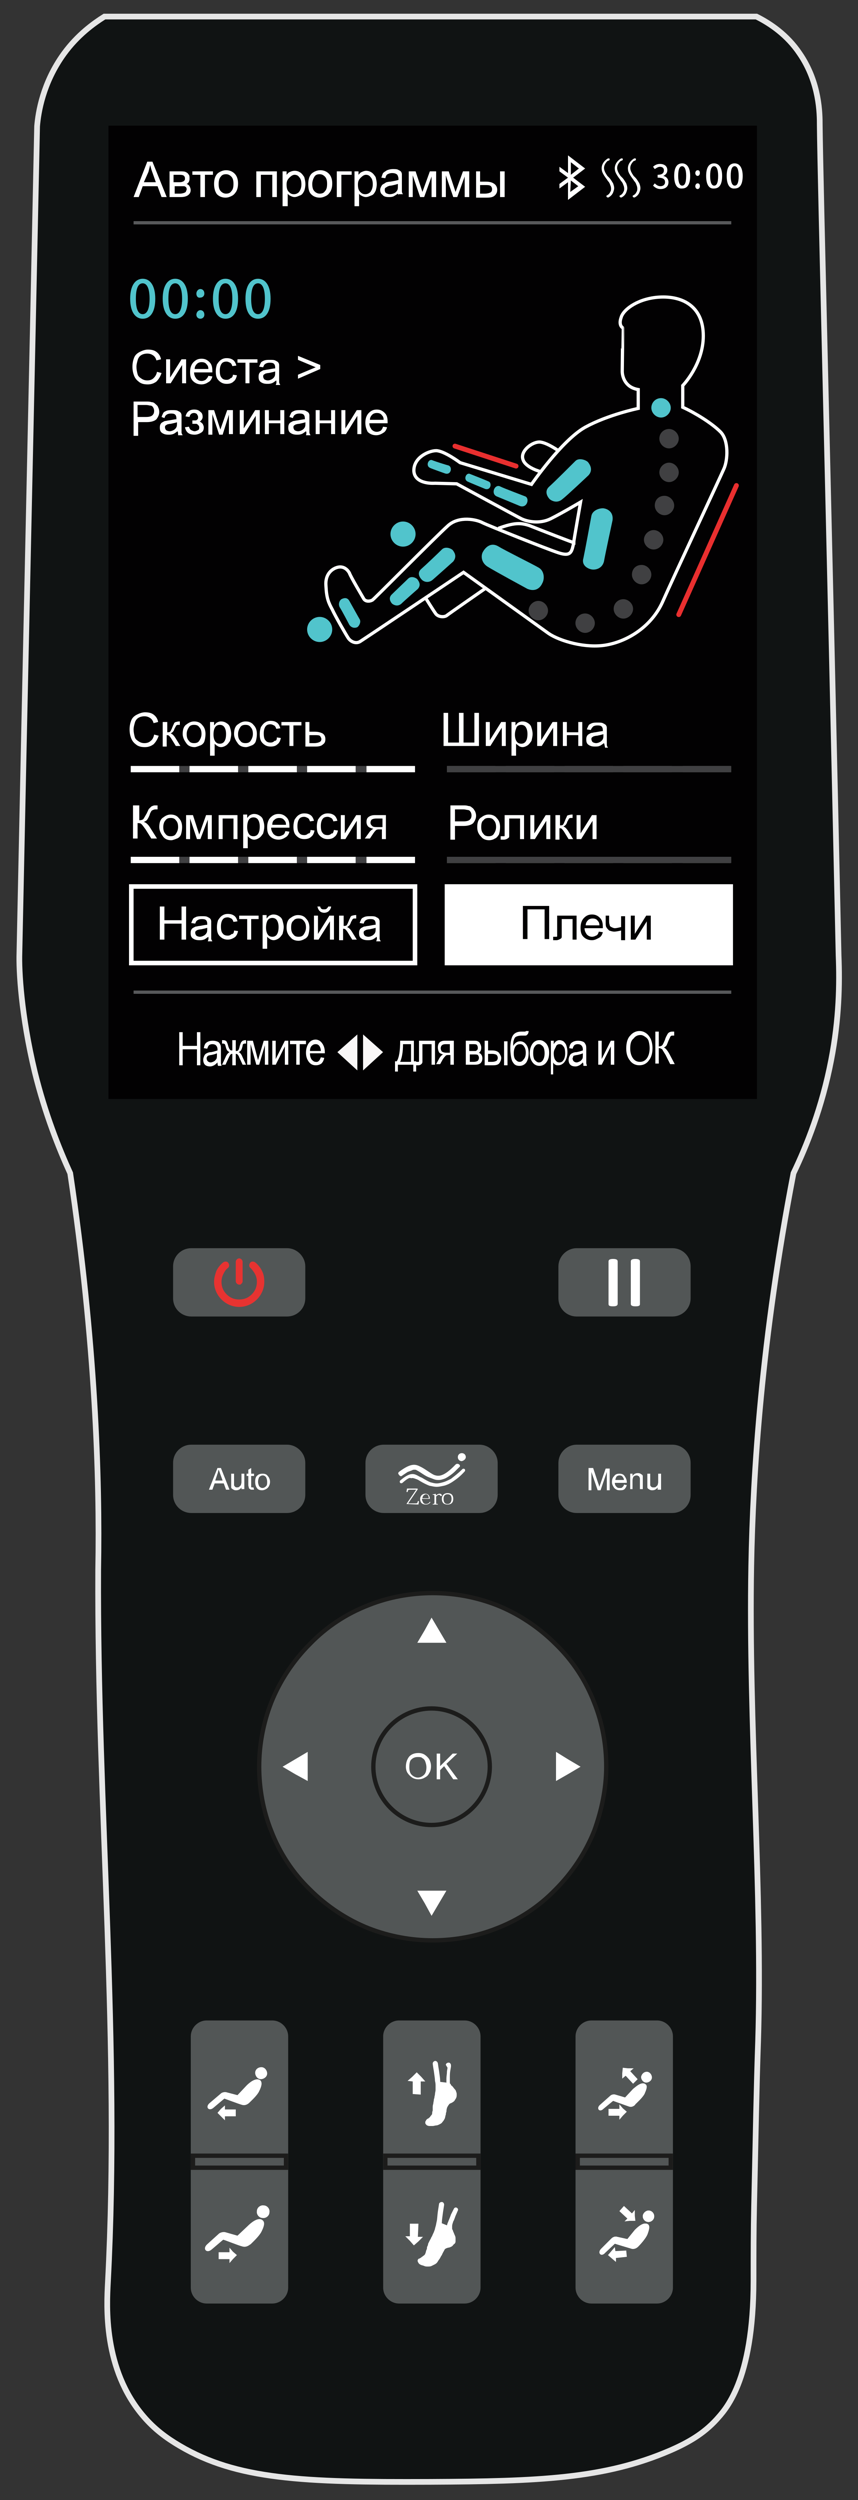 <?xml version="1.0" encoding="UTF-8"?> <!-- Generator: Adobe Illustrator 24.1.2, SVG Export Plug-In . SVG Version: 6.00 Build 0) --> <svg xmlns="http://www.w3.org/2000/svg" xmlns:xlink="http://www.w3.org/1999/xlink" x="0px" y="0px" viewBox="0 0 150.3 437.7" style="enable-background:new 0 0 150.3 437.7;" xml:space="preserve"><rect x="0" y="0" width="150.3" height="437.7" fill="#333333" stroke="none"/> <style type="text/css"> .st0{fill:#101313;stroke:#E6E6E6;stroke-miterlimit:10;} .st1{fill:#525656;stroke:#1C1C1B;stroke-width:0.759;} .st2{fill:#525656;stroke:#525656;stroke-width:0.759;} .st3{fill:none;stroke:#1C1C1B;stroke-width:0.759;stroke-miterlimit:22.926;} .st4{fill:#FFFFFF;} .st5{fill-rule:evenodd;clip-rule:evenodd;fill:#FFFFFF;} .st6{fill:#E73331;} .st7{fill-rule:evenodd;clip-rule:evenodd;fill:#1C1C1B;} .st8{fill-rule:evenodd;clip-rule:evenodd;fill:#020102;} .st9{fill:none;stroke:#58595B;stroke-width:0.567;stroke-miterlimit:22.926;} .st10{fill:none;stroke:#FFFFFF;stroke-width:0.567;stroke-miterlimit:22.926;} .st11{fill-rule:evenodd;clip-rule:evenodd;fill:#51C4CC;} .st12{fill-rule:evenodd;clip-rule:evenodd;fill:#404042;} .st13{fill:none;stroke:#E92F2F;stroke-width:0.851;stroke-linecap:round;stroke-linejoin:round;stroke-miterlimit:22.926;} .st14{fill:#51C4CC;} .st15{fill:#F9F7F7;} .st16{fill:#020102;} </style> <g id="Слой_3"> <path class="st0" d="M12.3,205.4c-2-4.4-4.4-10.4-6.2-17.7c-2.4-10-2.8-17.8-2.7-20.8c1-48.3,2.1-96.5,3.1-144.8 c0.2-2.4,1-7.6,4.7-12.7c2.4-3.3,5.2-5.3,7.1-6.5c38.1,0,76.2,0,114.2,0c2.4,1.2,5.4,3.2,7.6,6.5c3.5,5.1,3.5,10.6,3.5,12.5 c0.1,10,1.6,67,3.3,145.4c0.2,4.9,0.1,11.1-1.3,18.3c-1.6,8.3-4.3,15-6.6,19.8c-5.6,29-7.1,52.5-7.4,68.7 c-0.5,27.7,2,57.4,1.2,83.3c-0.3,8.5-0.4,15.7-0.7,28.8c-0.1,4.3-0.1,8.7-0.1,13c0,17.9-5.1,22.8-6.5,24.4c-2.3,2.5-4.9,4-8.1,5.4 c-11.6,5-23.1,5.4-42.1,5.5c-22.3,0.1-33.8-0.4-43.8-6.3c-2.4-1.4-4.5-3-6.3-5.1c-7.2-8.3-6.5-19.5-6.3-23.5 c2.2-41.6-1.9-83.2-1.7-124.8C17.5,258.8,16.7,234.9,12.3,205.4z"></path> </g> <g id="Слой_1"> <g> <path class="st1" d="M106.2,309.3c0-3.9-0.7-7.7-2.1-11.2c-1.5-3.9-3.8-7.4-6.8-10.3c-2.9-2.9-6.5-5.3-10.3-6.8 c-3.6-1.4-7.4-2.1-11.2-2.1c-3.8,0-7.7,0.7-11.2,2.1c-3.9,1.5-7.4,3.8-10.3,6.8c-2.9,2.9-5.3,6.5-6.8,10.3 c-1.4,3.6-2.1,7.4-2.1,11.2c0,3.8,0.7,7.7,2.1,11.2c1.5,3.9,3.8,7.4,6.8,10.3c2.9,2.9,6.5,5.3,10.3,6.8c3.6,1.4,7.4,2.1,11.2,2.1 c3.8,0,7.7-0.7,11.2-2.1c3.9-1.5,7.4-3.8,10.3-6.8c2.9-2.9,5.3-6.5,6.8-10.3C105.4,316.9,106.2,313.1,106.2,309.3z"></path> <path class="st2" d="M117.8,264.5c-5.6,0-11.2,0-16.8,0c-1.5,0-2.8-1.2-2.8-2.8c0-1.9,0-3.7,0-5.6c0-1.5,1.3-2.8,2.8-2.8 c5.6,0,11.2,0,16.8,0c1.5,0,2.8,1.2,2.8,2.8c0,1.9,0,3.7,0,5.6C120.6,263.3,119.3,264.5,117.8,264.5z"></path> <path class="st2" d="M33.5,264.5c5.6,0,11.2,0,16.8,0c1.5,0,2.8-1.2,2.8-2.8c0-1.9,0-3.7,0-5.6c0-1.5-1.3-2.8-2.8-2.8 c-5.6,0-11.2,0-16.8,0c-1.5,0-2.8,1.2-2.8,2.8c0,1.9,0,3.7,0,5.6C30.7,263.3,32,264.5,33.5,264.5z"></path> <path class="st2" d="M117.8,230.1c-5.6,0-11.2,0-16.8,0c-1.5,0-2.8-1.2-2.8-2.8c0-1.9,0-3.7,0-5.6c0-1.5,1.3-2.8,2.8-2.8 c5.6,0,11.2,0,16.8,0c1.5,0,2.8,1.2,2.8,2.8c0,1.9,0,3.7,0,5.6C120.6,228.9,119.3,230.1,117.8,230.1z"></path> <path class="st2" d="M36.2,402.9c3.8,0,7.6,0,11.5,0c1.3,0,2.4-1.1,2.4-2.4c0-14.7,0-29.4,0-44c0-1.3-1.1-2.4-2.4-2.4 c-3.8,0-7.6,0-11.5,0c-1.3,0-2.4,1.1-2.4,2.4c0,14.7,0,29.4,0,44C33.8,401.8,34.9,402.9,36.2,402.9z"></path> <rect x="33.8" y="377.4" class="st3" width="16.3" height="2.1"></rect> <path class="st2" d="M81.4,402.9c-3.8,0-7.6,0-11.5,0c-1.3,0-2.4-1.1-2.4-2.4c0-14.7,0-29.4,0-44c0-1.3,1.1-2.4,2.4-2.4 c3.8,0,7.6,0,11.5,0c1.3,0,2.4,1.1,2.4,2.4c0,14.7,0,29.4,0,44C83.8,401.8,82.7,402.9,81.4,402.9z"></path> <rect x="67.5" y="377.4" class="st3" width="16.3" height="2.1"></rect> <path class="st2" d="M115.1,402.9c-3.8,0-7.6,0-11.5,0c-1.3,0-2.4-1.1-2.4-2.4c0-14.7,0-29.4,0-44c0-1.3,1.1-2.4,2.4-2.4 c3.8,0,7.6,0,11.5,0c1.3,0,2.4,1.1,2.4,2.4c0,14.7,0,29.4,0,44C117.5,401.8,116.4,402.9,115.1,402.9z"></path> <rect x="101.2" y="377.4" class="st3" width="16.3" height="2.1"></rect> <path class="st1" d="M85.8,309.3c0-2.7-1.1-5.3-3-7.2c-1.9-1.9-4.5-3-7.2-3c-2.7,0-5.3,1.1-7.2,3c-1.9,1.9-3,4.5-3,7.2 c0,2.7,1.1,5.3,3,7.2c1.9,1.9,4.5,3,7.2,3c2.7,0,5.3-1.1,7.2-3C84.7,314.6,85.8,312,85.8,309.3z"></path> <path class="st4" d="M110.5,220.9L110.5,220.9v7.3c0,0.2,0,0.5,0.8,0.5c0.8,0,0.8-0.2,0.8-0.5v-7.3c0-0.2,0-0.5-0.8-0.5 C110.5,220.4,110.5,220.7,110.5,220.9 M108.2,220.9v7.3c0,0.2,0,0.5-0.8,0.5c-0.8,0-0.8-0.2-0.8-0.5v-7.3c0-0.2,0-0.5,0.8-0.5 C108.2,220.4,108.2,220.7,108.2,220.9z"></path> <path class="st5" d="M109.9,392L109.9,392l-1.8-0.4c-0.3-0.1-0.7,0-1,0.3l-1.8,1.8c-0.7,0.7,0,1.5,0.7,0.7l1.7-1.6 c0.3,0.1,2.3,0.7,3,0.9c0.7,0.1,1.1-0.4,1.2-0.5c0.3-0.3,1.2-1.3,1.5-2c0.3-0.8,0.5-1.5,0.1-1.8c-0.8-0.5-1.9,0.6-2.3,1L109.9,392 z M113.6,387c0.6,0,1,0.5,1,1c0,0.6-0.5,1-1,1c-0.6,0-1-0.5-1-1C112.6,387.5,113.1,387,113.6,387z"></path> <path class="st5" d="M109.9,392l-1.8-0.4c-0.3-0.1-0.7,0-1,0.3l-1.8,1.8c-0.7,0.7,0,1.5,0.7,0.7l1.7-1.6c0.3,0.1,2.3,0.7,3,0.9 c0.7,0.1,1.1-0.4,1.2-0.5c0.3-0.3,1.2-1.3,1.5-2c0.3-0.8,0.5-1.5,0.1-1.8c-0.8-0.5-1.9,0.6-2.3,1L109.9,392z M113.6,387 c0.6,0,1,0.5,1,1c0,0.6-0.5,1-1,1c-0.6,0-1-0.5-1-1C112.6,387.5,113.1,387,113.6,387z"></path> <polygon class="st5" points="106.5,394.8 107.1,394.1 107.7,393.4 107.8,394.1 109.7,394 109.8,395.1 107.9,395.3 107.9,396 107.2,395.4 "></polygon> <polygon class="st5" points="111.3,388.8 110.3,388.8 109.4,388.9 109.9,388.4 108.5,387.1 109.3,386.2 110.7,387.5 111.2,386.9 111.2,387.9 "></polygon> <path class="st5" d="M109.5,367.2l-1.7-0.5c-0.3-0.1-0.7,0-0.9,0.2l-1.8,1.6c-0.7,0.6-0.1,1.4,0.6,0.7l1.7-1.4 c0.3,0.1,2.2,0.8,2.8,1c0.6,0.2,1.1-0.3,1.1-0.4c0.3-0.3,1.2-1.1,1.6-1.8c0.3-0.7,0.6-1.4,0.2-1.7c-0.7-0.6-1.8,0.5-2.2,0.8 L109.5,367.2z M113.3,362.7c0.5,0,0.9,0.5,0.9,1c0,0.5-0.5,0.9-1,0.9c-0.5,0-0.9-0.5-0.9-1C112.4,363.1,112.8,362.7,113.3,362.7z"></path> <polygon class="st5" points="109.8,369.7 109.1,370.4 108.5,371.1 108.5,370.4 106.6,370.4 106.6,369.2 108.5,369.2 108.5,368.4 109.1,369.1 "></polygon> <polygon class="st5" points="109.1,362 110,362.1 111,362.1 110.4,362.6 111.7,364 110.9,364.8 109.6,363.4 109,363.9 109,363 "></polygon> <path class="st5" d="M41.6,391.4L41.6,391.4l-2.1-0.6c-0.3-0.1-0.8,0-1.1,0.2l-2.1,1.9c-0.9,0.8-0.1,1.7,0.8,0.9l2-1.7 c0.4,0.1,2.6,1,3.4,1.2c0.8,0.2,1.3-0.4,1.4-0.4c0.3-0.3,1.5-1.4,1.9-2.2c0.4-0.8,0.7-1.6,0.2-2c-0.8-0.7-2.2,0.6-2.6,1 L41.6,391.4z M46.2,386.1c0.6,0,1.1,0.6,1,1.2c0,0.6-0.6,1.1-1.2,1c-0.6,0-1.1-0.6-1-1.2C45,386.5,45.6,386,46.2,386.1z"></path> <polygon class="st5" points="41.5,394.8 40.8,395.5 40.2,396.2 40.2,395.5 38.3,395.5 38.3,394.3 40.2,394.3 40.2,393.5 40.8,394.2 "></polygon> <path class="st5" d="M41.6,366.8L41.6,366.8l-1.9-0.5c-0.3-0.1-0.8,0-1,0.2l-2,1.7c-0.8,0.7-0.1,1.5,0.7,0.8l1.9-1.6 c0.3,0.1,2.4,0.9,3.1,1.1c0.7,0.2,1.2-0.3,1.3-0.4c0.3-0.3,1.4-1.3,1.7-2c0.4-0.8,0.6-1.5,0.2-1.9c-0.8-0.6-2,0.5-2.4,0.9 L41.6,366.8z M45.8,361.9c0.6,0,1,0.6,1,1.1c0,0.6-0.6,1-1.1,1c-0.6,0-1-0.6-1-1.1C44.7,362.3,45.2,361.9,45.8,361.9z"></path> <polygon class="st5" points="38.1,369.9 38.7,369.2 39.4,368.6 39.4,369.3 41.3,369.3 41.3,370.5 39.4,370.5 39.4,371.2 38.7,370.5 "></polygon> <polygon class="st5" points="49.5,309.3 51.7,308 53.9,306.7 53.9,309.3 53.9,311.8 51.7,310.6 "></polygon> <polygon class="st5" points="101.7,309.3 99.5,308 97.4,306.7 97.4,309.3 97.4,311.8 99.5,310.6 "></polygon> <polygon class="st5" points="75.6,335.4 76.9,333.2 78.2,331 75.6,331 73.1,331 74.4,333.2 "></polygon> <polygon class="st5" points="75.6,283.2 76.9,285.4 78.2,287.6 75.6,287.6 73.1,287.6 74.4,285.4 "></polygon> <path class="st4" d="M45.2,259.4c0,0.3,0.1,0.6,0.2,0.8c0.2,0.2,0.3,0.3,0.6,0.3c0.2,0,0.4-0.1,0.6-0.3c0.2-0.2,0.2-0.4,0.2-0.8 c0-0.3-0.1-0.6-0.2-0.8c-0.2-0.2-0.3-0.3-0.6-0.3c-0.2,0-0.4,0.1-0.6,0.3C45.3,258.8,45.2,259.1,45.2,259.4 M44.7,259.4 c0-0.5,0.1-0.9,0.4-1.1c0.2-0.2,0.5-0.3,0.9-0.3c0.4,0,0.7,0.1,0.9,0.4c0.2,0.2,0.4,0.6,0.4,1c0,0.4-0.1,0.6-0.2,0.8 c-0.1,0.2-0.3,0.4-0.5,0.5c-0.2,0.1-0.4,0.2-0.7,0.2c-0.4,0-0.7-0.1-0.9-0.4C44.8,260.2,44.7,259.9,44.7,259.4z M44.4,260.4 l0.1,0.4c-0.1,0-0.2,0-0.3,0c-0.2,0-0.3,0-0.4-0.1c-0.1-0.1-0.2-0.1-0.2-0.2c0-0.1-0.1-0.3-0.1-0.5v-1.6h-0.3V258h0.3v-0.7 l0.5-0.3v1h0.5v0.4H44v1.6c0,0.1,0,0.2,0,0.3c0,0,0,0.1,0.1,0.1c0,0,0.1,0,0.2,0C44.3,260.4,44.3,260.4,44.4,260.4z M42.3,260.8 v-0.4c-0.2,0.3-0.5,0.5-0.9,0.5c-0.2,0-0.3,0-0.5-0.1c-0.1-0.1-0.2-0.1-0.3-0.2c-0.1-0.1-0.1-0.2-0.1-0.3c0-0.1,0-0.2,0-0.4V258 h0.5v1.5c0,0.2,0,0.4,0,0.5c0,0.1,0.1,0.2,0.2,0.3c0.1,0.1,0.2,0.1,0.3,0.1c0.1,0,0.3,0,0.4-0.1c0.1-0.1,0.2-0.2,0.3-0.3 c0-0.1,0.1-0.3,0.1-0.5V258h0.5v2.7H42.3z M37.7,259.2H39l-0.4-1.1c-0.1-0.3-0.2-0.6-0.3-0.8c-0.1,0.2-0.1,0.5-0.2,0.7L37.7,259.2 z M36.6,260.8l1.5-3.8h0.6l1.5,3.8h-0.6l-0.4-1.1h-1.6l-0.4,1.1H36.6z"></path> <path class="st4" d="M115.2,260.8v-0.4c-0.2,0.3-0.5,0.5-0.9,0.5c-0.2,0-0.3,0-0.5-0.1c-0.1-0.1-0.2-0.1-0.3-0.2 c-0.1-0.1-0.1-0.2-0.1-0.3c0-0.1,0-0.2,0-0.4V258h0.5v1.5c0,0.2,0,0.4,0,0.5c0,0.1,0.1,0.2,0.2,0.3c0.1,0.1,0.2,0.1,0.4,0.1 c0.1,0,0.3,0,0.4-0.1c0.1-0.1,0.2-0.2,0.3-0.3c0-0.1,0.1-0.3,0.1-0.5V258h0.5v2.8H115.2z M110.4,260.8V258h0.4v0.4 c0.2-0.3,0.5-0.5,0.9-0.5c0.2,0,0.3,0,0.5,0.1c0.1,0.1,0.2,0.1,0.3,0.2c0.1,0.1,0.1,0.2,0.1,0.3c0,0.1,0,0.2,0,0.5v1.7h-0.5v-1.7 c0-0.2,0-0.3-0.1-0.4c0-0.1-0.1-0.2-0.2-0.2c-0.1-0.1-0.2-0.1-0.3-0.1c-0.2,0-0.4,0.1-0.5,0.2c-0.1,0.1-0.2,0.4-0.2,0.7v1.5H110.4 z M107.8,259.1h1.5c0-0.2-0.1-0.4-0.2-0.5c-0.1-0.2-0.3-0.3-0.6-0.3c-0.2,0-0.4,0.1-0.5,0.2C107.9,258.7,107.8,258.9,107.8,259.1z M109.3,259.9l0.5,0.1c-0.1,0.3-0.2,0.5-0.4,0.7c-0.2,0.2-0.5,0.2-0.8,0.2c-0.4,0-0.7-0.1-1-0.4c-0.2-0.3-0.4-0.6-0.4-1 c0-0.5,0.1-0.8,0.4-1.1c0.2-0.3,0.5-0.4,0.9-0.4c0.4,0,0.7,0.1,0.9,0.4c0.2,0.3,0.4,0.6,0.4,1.1c0,0,0,0.1,0,0.1h-2.1 c0,0.3,0.1,0.5,0.3,0.7c0.2,0.2,0.3,0.2,0.6,0.2c0.2,0,0.3,0,0.4-0.1C109.2,260.2,109.3,260.1,109.3,259.9z M103.1,260.8V257h0.8 l0.9,2.7c0.1,0.2,0.1,0.4,0.2,0.6c0-0.1,0.1-0.3,0.2-0.6l0.9-2.6h0.7v3.8h-0.5v-3.2l-1.1,3.2h-0.5l-1.1-3.2v3.2H103.1z"></path> <path class="st4" d="M76.5,311.5V307h0.6v2.2l2.2-2.2h0.8l-1.9,1.8l2,2.7h-0.8l-1.6-2.3l-0.7,0.7v1.6H76.5z M71.7,309.4 c0,0.5,0.1,1,0.4,1.3c0.3,0.3,0.7,0.5,1.1,0.5c0.4,0,0.8-0.2,1.1-0.5c0.3-0.3,0.4-0.8,0.4-1.3c0-0.4-0.1-0.7-0.2-1 c-0.1-0.3-0.3-0.5-0.5-0.6c-0.2-0.2-0.5-0.2-0.8-0.2c-0.4,0-0.8,0.1-1.1,0.4C71.8,308.2,71.7,308.7,71.7,309.4z M71.1,309.3 c0-0.7,0.2-1.3,0.6-1.8c0.4-0.4,0.9-0.6,1.6-0.6c0.4,0,0.8,0.1,1.1,0.3c0.3,0.2,0.6,0.5,0.8,0.8c0.2,0.4,0.3,0.8,0.3,1.2 c0,0.5-0.1,0.9-0.3,1.2c-0.2,0.4-0.4,0.6-0.8,0.8c-0.3,0.2-0.7,0.3-1.1,0.3c-0.4,0-0.8-0.1-1.1-0.3c-0.3-0.2-0.6-0.5-0.8-0.8 C71.2,310.1,71.1,309.7,71.1,309.3z"></path> <path class="st4" d="M78.1,361.5c0-0.2,0.2-0.4,0.5-0.4c0.2,0,0.4,0.2,0.4,0.5l0,0.2l-0.1,0.6l0,0c-0.1,0.5-0.1,0.9-0.1,1.3 c0,0.4,0,0.6,0,0.8c0,0.2,0,0.3,0.1,0.3c0,0.1,0.1,0.1,0.1,0.2c0,0.1,0.1,0.1,0.2,0.2l0,0c0.2,0.2,0.3,0.4,0.5,0.6l0,0 c0.1,0.1,0.2,0.3,0.2,0.4v0l0,0c0.1,0.2,0.1,0.3,0.1,0.5c0,0.2,0,0.4-0.1,0.6c-0.1,0.2-0.2,0.3-0.3,0.5c-0.2,0.2-0.4,0.3-0.6,0.4 c-0.1,0-0.2,0.1-0.2,0.1c-0.1,0-0.1,0.1-0.2,0.2c-0.1,0.1-0.1,0.2-0.2,0.3c-0.1,0.2-0.2,0.5-0.2,0.9c-0.1,0.2-0.1,0.4-0.1,0.5 c-0.1,0.2-0.1,0.5-0.2,0.7l0,0l0,0c-0.1,0.2-0.2,0.4-0.4,0.6c-0.1,0.2-0.3,0.3-0.5,0.4l0,0c-0.2,0.1-0.4,0.2-0.6,0.2 c-0.2,0-0.4,0.1-0.6,0.1c-0.2,0-0.4,0-0.6,0c-0.2,0-0.3-0.1-0.4-0.1l0,0c-0.1-0.1-0.2-0.2-0.2-0.2c-0.1-0.1-0.1-0.2-0.1-0.4 c0-0.1,0.1-0.2,0.2-0.4l0,0l0,0v0c0.1-0.1,0.2-0.2,0.3-0.2c0.1-0.1,0.3-0.2,0.4-0.4c0.1-0.1,0.1-0.2,0.2-0.2 c0-0.1,0.1-0.2,0.1-0.2c0-0.1,0-0.4,0.1-0.6c0-0.2,0-0.3,0-0.5c0-0.2,0-0.4,0.1-0.7c0-0.2,0.1-0.5,0.1-0.7l0,0 c0-0.1,0.1-0.3,0.1-0.4c0-0.2,0.1-0.4,0.1-0.6c0-0.2,0.1-0.5,0.1-0.7c0-0.2,0-0.5,0-0.7v0c0-0.3,0-0.5-0.1-0.9 c0-0.4-0.1-0.9-0.2-1.7l-0.1-0.6l-0.1-0.7c0-0.2,0.1-0.4,0.4-0.5c0.2,0,0.4,0.1,0.5,0.4l0.1,0.7l0.1,0.6c0.1,0.8,0.2,1.3,0.2,1.7 c0,0.4,0.1,0.7,0.1,1v0v0c0,0.3,0,0.5,0,0.8c0,0.3-0.1,0.6-0.1,0.8c0,0.2-0.1,0.4-0.1,0.7c0,0.1-0.1,0.2-0.1,0.4l0,0 c0,0.2-0.1,0.4-0.1,0.6c0,0.2-0.1,0.4-0.1,0.6c0,0.2,0,0.3,0,0.5c0,0.3,0,0.5-0.1,0.7c0,0.2-0.1,0.3-0.2,0.5 c-0.1,0.1-0.2,0.3-0.3,0.4c-0.1,0.1-0.2,0.2-0.4,0.4c0.1,0,0.1,0,0.2,0h0c0.1,0,0.3,0,0.4-0.1c0.1,0,0.3-0.1,0.4-0.1l0,0 c0.1-0.1,0.2-0.1,0.3-0.2c0.1-0.1,0.2-0.2,0.2-0.4h0c0.1-0.2,0.1-0.3,0.2-0.6c0.1-0.2,0.1-0.4,0.1-0.5c0.1-0.3,0.2-0.7,0.3-0.9 c0.1-0.2,0.2-0.4,0.3-0.5c0.1-0.2,0.2-0.3,0.4-0.4c0.1-0.1,0.2-0.1,0.3-0.2c0.1-0.1,0.3-0.2,0.4-0.3c0.1-0.1,0.1-0.1,0.1-0.2 c0-0.1,0-0.1,0-0.2c0-0.1,0-0.1,0-0.2l0,0c0-0.1-0.1-0.2-0.1-0.3l0,0c-0.1-0.2-0.3-0.3-0.4-0.5l0,0c-0.1-0.1-0.1-0.1-0.2-0.2 c-0.1-0.1-0.2-0.3-0.3-0.4c-0.1-0.2-0.1-0.4-0.1-0.6c0-0.2,0-0.5,0-0.9c0-0.4,0.1-0.8,0.1-1.3l0,0l0.1-0.6L78.1,361.5z"></path> <path class="st5" d="M76.4,364.4l1.8,0.2c0,0.3,0.1,0.5,0.3,0.7c0.2,0.2,0.5,0.5,0.7,0.8c0.2,0.3,0.3,0.5,0.3,0.7 c0,0.2-0.1,0.5-0.3,0.7c-0.2,0.2-0.5,0.3-0.7,0.5c-0.2,0.2-0.3,0.3-0.5,0.7c-0.1,0.4-0.3,1-0.4,1.4c-0.1,0.5-0.3,0.8-0.5,1.1 c-0.2,0.3-0.6,0.4-0.9,0.5c-0.4,0.1-0.8,0.1-1,0c-0.2,0-0.3-0.1-0.4-0.2c0-0.1-0.1-0.1,0.1-0.3c0.1-0.1,0.4-0.4,0.6-0.6 c0.2-0.2,0.3-0.4,0.4-0.7c0.1-0.3,0-0.7,0.1-1.1c0-0.4,0.1-0.9,0.2-1.3c0.1-0.4,0.2-0.7,0.2-1.1c0.1-0.4,0.1-0.9,0.1-1.5 C76.4,364.9,76.4,364.7,76.4,364.4"></path> <polygon class="st5" points="73,362.8 73.8,363.6 74.5,364.4 73.7,364.4 73.7,366.7 72.3,366.6 72.3,364.4 71.4,364.3 72.2,363.6 "></polygon> <path class="st4" d="M79.5,386.7c0.1-0.2,0.3-0.3,0.5-0.2c0.2,0.1,0.3,0.3,0.2,0.5l-0.3,0.7l0,0c-0.2,0.4-0.3,0.9-0.5,1.2l0,0 c-0.1,0.3-0.2,0.6-0.2,0.8c0,0.2,0,0.3,0,0.4c0,0.1,0,0.2,0.1,0.3l0,0l0.1,0.3l0,0c0.1,0.2,0.2,0.5,0.3,0.7 c0.1,0.2,0.1,0.4,0.1,0.5c0,0.2,0,0.4,0,0.5c0,0.2-0.1,0.4-0.3,0.5l0,0c-0.1,0.1-0.2,0.3-0.4,0.4l0,0c-0.2,0.1-0.4,0.2-0.6,0.2 c-0.1,0-0.2,0.1-0.3,0.1c-0.1,0-0.1,0.1-0.2,0.1c-0.1,0.1-0.1,0.1-0.2,0.3l0,0c-0.1,0.2-0.3,0.5-0.4,0.8c-0.1,0.1-0.2,0.3-0.3,0.5 l0,0c-0.1,0.2-0.3,0.4-0.4,0.6c-0.1,0.2-0.3,0.4-0.5,0.5c-0.2,0.1-0.4,0.2-0.6,0.3c-0.2,0.1-0.4,0.1-0.7,0.1c-0.2,0-0.4,0-0.6-0.1 c-0.2-0.1-0.4-0.1-0.6-0.2l0,0c-0.2-0.1-0.3-0.2-0.3-0.2c-0.1-0.1-0.1-0.2-0.2-0.3c0-0.1-0.1-0.2,0-0.4c0,0,0,0,0,0 c0.1-0.1,0.1-0.2,0.3-0.2l0,0c0.1-0.1,0.2-0.1,0.3-0.2c0.1-0.1,0.3-0.2,0.4-0.3c0.1-0.1,0.2-0.1,0.2-0.2c0.1-0.1,0.1-0.1,0.1-0.2 c0.1-0.1,0.1-0.4,0.2-0.6l0,0c0.1-0.2,0.1-0.3,0.1-0.5c0.1-0.2,0.2-0.4,0.2-0.6c0.1-0.2,0.2-0.4,0.3-0.6c0.1-0.2,0.2-0.3,0.2-0.4 l0,0c0.1-0.2,0.2-0.3,0.3-0.6c0.1-0.2,0.2-0.4,0.3-0.7c0.1-0.2,0.1-0.4,0.2-0.7c0.1-0.3,0.1-0.5,0.2-0.9c0.1-0.4,0.1-1,0.2-1.7 l0.2-1.3c0-0.2,0.2-0.4,0.5-0.4c0.2,0,0.4,0.2,0.4,0.5l-0.2,1.3c-0.1,0.8-0.2,1.4-0.2,1.8c-0.1,0.4-0.1,0.7-0.2,1 c-0.1,0.3-0.1,0.5-0.2,0.8c-0.1,0.3-0.2,0.5-0.3,0.8c-0.1,0.2-0.2,0.4-0.3,0.6l0,0c-0.1,0.1-0.1,0.3-0.2,0.4 c-0.1,0.2-0.2,0.4-0.3,0.6c-0.1,0.2-0.2,0.4-0.2,0.6c-0.1,0.2-0.1,0.3-0.1,0.4l0,0c-0.1,0.3-0.2,0.5-0.2,0.7 c-0.1,0.2-0.2,0.3-0.3,0.4c-0.1,0.1-0.2,0.2-0.4,0.3c-0.2,0.1-0.3,0.2-0.5,0.3c0.1,0,0.1,0,0.2,0.1c0.1,0,0.3,0.1,0.4,0.1 c0.1,0,0.3,0,0.4,0c0.1,0,0.2-0.1,0.3-0.2c0.1-0.1,0.2-0.2,0.3-0.3c0.1-0.1,0.2-0.3,0.3-0.5l0,0l0,0c0.1-0.1,0.2-0.3,0.3-0.5 c0.2-0.3,0.3-0.6,0.5-0.8l0,0c0.1-0.2,0.3-0.3,0.4-0.5c0.1-0.1,0.3-0.2,0.5-0.3c0.1,0,0.2-0.1,0.3-0.1c0.2,0,0.3-0.1,0.4-0.2l0,0 c0.1,0,0.1-0.1,0.2-0.1l0,0c0.1-0.1,0.1-0.1,0.1-0.2c0-0.1,0-0.1,0-0.2c0-0.1,0-0.2-0.1-0.3c-0.1-0.2-0.2-0.4-0.3-0.6l0,0 c0-0.1-0.1-0.1-0.1-0.3l0,0c-0.1-0.2-0.1-0.3-0.2-0.5c0-0.2,0-0.4,0.1-0.7c0.1-0.2,0.1-0.5,0.3-0.9l0,0c0.1-0.3,0.3-0.7,0.5-1.3 l0,0L79.5,386.7z"></path> <path class="st5" d="M77.1,389.1l1.7,0.7c-0.1,0.4,0,0.5,0.1,0.8c0.1,0.3,0.3,0.6,0.4,0.9c0.1,0.3,0.1,0.6,0.1,0.8 c-0.1,0.2-0.2,0.5-0.5,0.6c-0.3,0.1-0.6,0.2-0.8,0.3c-0.3,0.1-0.4,0.2-0.6,0.6c-0.2,0.3-0.5,0.9-0.8,1.3c-0.3,0.4-0.5,0.8-0.8,1 c-0.3,0.2-0.6,0.3-1,0.3c-0.4,0-0.8-0.1-1-0.2c-0.2-0.1-0.3-0.2-0.3-0.3c0-0.1,0-0.1,0.1-0.2c0.2-0.1,0.5-0.3,0.7-0.4 c0.2-0.2,0.4-0.3,0.5-0.6c0.1-0.3,0.2-0.7,0.4-1.1c0.1-0.4,0.3-0.9,0.5-1.2c0.2-0.4,0.3-0.6,0.5-1c0.2-0.4,0.4-0.9,0.5-1.4 C77,389.6,77.1,389.4,77.1,389.1"></path> <polygon class="st5" points="72.5,393.1 71.8,392.3 71,391.5 71.8,391.5 71.8,389.3 73.3,389.3 73.2,391.6 74.1,391.6 73.3,392.4 "></polygon> <path class="st2" d="M33.5,230.1c5.6,0,11.2,0,16.8,0c1.5,0,2.8-1.2,2.8-2.8c0-1.9,0-3.7,0-5.6c0-1.5-1.3-2.8-2.8-2.8 c-5.6,0-11.2,0-16.8,0c-1.5,0-2.8,1.2-2.8,2.8c0,1.9,0,3.7,0,5.6C30.7,228.9,32,230.1,33.5,230.1z"></path> <path class="st6" d="M41.9,224.9c-0.3,0-0.6-0.3-0.6-0.6v-3.4c0-0.3,0.3-0.6,0.6-0.6c0.3,0,0.6,0.3,0.6,0.6v3.4 c0,0.2-0.1,0.4-0.3,0.5C42.2,224.9,42.1,224.9,41.9,224.9"></path> <path class="st6" d="M41.9,228.8c-1.2,0-2.3-0.5-3.1-1.3c-0.8-0.8-1.3-1.9-1.3-3.1c0-0.7,0.2-1.3,0.4-1.9c0.3-0.6,0.7-1.1,1.2-1.5 c0.3-0.2,0.7-0.2,0.9,0.1c0.2,0.3,0.2,0.7-0.1,0.9c-0.4,0.3-0.6,0.7-0.8,1.1c-0.2,0.4-0.3,0.9-0.3,1.3c0,0.9,0.3,1.6,0.9,2.2 c0.6,0.6,1.3,0.9,2.2,0.9c0.9,0,1.6-0.3,2.2-0.9c0.6-0.6,0.9-1.3,0.9-2.2c0-0.5-0.1-0.9-0.3-1.3c-0.2-0.4-0.5-0.8-0.8-1.1 c-0.3-0.2-0.3-0.6-0.1-0.9c0.2-0.3,0.6-0.3,0.9-0.1c0.5,0.4,0.9,0.9,1.2,1.5c0.3,0.6,0.4,1.2,0.4,1.9c0,1.2-0.5,2.3-1.3,3.1 C44.2,228.3,43.1,228.8,41.9,228.8"></path> <path class="st7" d="M67.2,264.5c5.6,0,11.2,0,16.8,0c1.5,0,2.8-1.2,2.8-2.8c0-1.9,0-3.7,0-5.6c0-1.5-1.3-2.8-2.8-2.8 c-5.6,0-11.2,0-16.8,0c-1.5,0-2.8,1.2-2.8,2.8c0,1.9,0,3.7,0,5.6C64.4,263.3,65.7,264.5,67.2,264.5z"></path> <path class="st2" d="M67.2,264.5c5.6,0,11.2,0,16.8,0c1.5,0,2.8-1.2,2.8-2.8c0-1.9,0-3.7,0-5.6c0-1.5-1.3-2.8-2.8-2.8 c-5.6,0-11.2,0-16.8,0c-1.5,0-2.8,1.2-2.8,2.8c0,1.9,0,3.7,0,5.6C64.4,263.3,65.7,264.5,67.2,264.5z"></path> <path class="st4" d="M81.6,255.1c0-0.4-0.3-0.7-0.7-0.7c-0.4,0-0.7,0.3-0.7,0.7c0,0.4,0.3,0.7,0.7,0.7 C81.3,255.7,81.6,255.4,81.6,255.1"></path> <path class="st4" d="M70.5,259.6c-0.1,0.1-0.3,0.1-0.4,0c-0.1-0.1-0.1-0.3,0-0.4c0.8-0.7,1.4-1,1.8-1.1c0.5-0.1,0.8,0,1.2,0.2 c0.2,0.1,0.5,0.3,0.8,0.4c0.5,0.3,1,0.6,1.5,0.8c0.4,0.1,0.7,0.2,1.1,0.2c0.4,0,0.7-0.1,1.1-0.2c0.4-0.1,0.8-0.3,1.4-0.6 c0.5-0.4,1.2-0.9,2-1.7c0.1-0.1,0.3-0.1,0.4,0c0.1,0.1,0.1,0.3,0,0.4c-0.8,0.9-1.5,1.4-2.1,1.8c-0.6,0.4-1.1,0.6-1.5,0.7 c-0.5,0.1-0.9,0.2-1.3,0.2c-0.4,0-0.8-0.1-1.3-0.2c-0.5-0.2-1.1-0.5-1.6-0.8c-0.3-0.2-0.5-0.3-0.8-0.4c-0.3-0.1-0.5-0.2-0.8-0.1 C71.8,258.6,71.3,258.9,70.5,259.6"></path> <path class="st4" d="M73,257.4c-0.1-0.1-0.3-0.1-0.4-0.1c-0.1,0-0.3,0-0.4,0.1c-0.3,0.1-0.5,0.2-0.8,0.3c-0.3,0.2-0.6,0.4-0.9,0.6 c-0.2,0.2-0.4,0.2-0.6-0.1c-0.2-0.2-0.2-0.4,0.1-0.6c1.9-1.4,2.7-1.3,3.5-0.9c0.9,0.4,1.7,1.1,2.5,1.5c0.8,0.3,1.7,0.4,3.8-1.8 c0.4-0.4,1.1,0.2,0.6,0.5c-0.2,0.2-0.5,0.5-0.7,0.7c-0.3,0.3-0.7,0.6-1,0.8c-0.3,0.2-0.6,0.4-0.9,0.5c-0.3,0.1-0.6,0.2-0.9,0.2 c-0.3,0-0.5,0-0.8-0.1c-0.3-0.1-0.5-0.2-0.8-0.3C74.4,258.4,73.8,257.8,73,257.4"></path> <path class="st4" d="M78.4,261.6c0.5,0,0.7,0.3,0.7,0.8c0,0.3-0.1,0.9-0.7,0.9c-0.4,0-0.7-0.2-0.7-0.9 C77.7,261.8,78,261.6,78.4,261.6 M78.4,263.4c0.7,0,1-0.4,1-1c0-0.5-0.2-1-1-1c-0.6,0-1,0.4-1,1C77.4,263.1,77.8,263.4,78.4,263.4 z M76.3,261.5L76.3,261.5c-0.2,0.1-0.3,0.1-0.5,0.1v0.1c0.3,0,0.3,0,0.3,0.3v1c0,0.2,0,0.3-0.3,0.3v0.1h0.9v-0.1 c-0.3,0-0.3,0-0.3-0.3v-1c0.2-0.2,0.3-0.3,0.5-0.3c0.1,0,0.1,0,0.2,0.1c0,0.1,0.1,0.1,0.2,0.1c0.1,0,0.1,0,0.1-0.1 c0-0.1-0.1-0.3-0.4-0.3c-0.2,0-0.4,0.1-0.6,0.3h0L76.3,261.5z M74,262.3c0-0.2,0.1-0.4,0.2-0.5c0.1-0.1,0.3-0.2,0.4-0.2 c0.4,0,0.5,0.4,0.5,0.7H74z M75.3,262.9c-0.1,0.2-0.3,0.4-0.7,0.4c-0.2,0-0.4-0.1-0.5-0.3c-0.1-0.2-0.2-0.4-0.2-0.6h1.4 c0-0.4-0.2-0.9-0.8-0.9c-0.6,0-0.9,0.5-0.9,0.9c0,0.5,0.2,1,1,1c0.3,0,0.6-0.1,0.8-0.4L75.3,262.9z M71.2,263.3L71.2,263.3 l2.1,0.1l0.1-0.6h-0.2c-0.1,0.4-0.1,0.4-0.5,0.4h-1.2l1.7-2.5l-0.1-0.1h-1.8l-0.1,0.6h0.2c0.1-0.4,0.1-0.4,0.5-0.4h1L71.2,263.3z"></path> </g> <g> <path class="st4" d="M127.2,30.7c0-1.5,0.5-2.2,1.4-2.2c0.8,0,1.4,0.7,1.4,2.2c0,1.5-0.5,2.2-1.4,2.2 C127.7,32.9,127.2,32.2,127.2,30.7z M129.3,30.7c0-1.2-0.3-1.7-0.7-1.7c-0.4,0-0.7,0.4-0.7,1.7c0,1.2,0.3,1.7,0.7,1.7 C129,32.4,129.3,31.9,129.3,30.7z"></path> <rect x="19" y="22" class="st8" width="113.6" height="170.4"></rect> <path class="st5" d="M109,28.1c0.1-0.1,0.1-0.2,0.1-0.3c-0.1-0.1-0.3-0.1-0.4,0c0,0-1.4,0.8-0.9,2.3c0.2,0.5,0.5,0.9,0.8,1.3 c0.1,0.1,0.1,0.2,0.2,0.3c0.2,0.2,0.3,0.4,0.4,0.7c0.1,0.2,0.2,0.6,0.1,1c-0.1,0.2-0.2,0.5-0.5,0.7c0,0-0.1,0.1-0.2,0.1 c-0.1,0.1-0.1,0.2,0,0.3c0.1,0.1,0.3,0.1,0.4,0c0.5-0.3,0.7-0.7,0.8-1.1c0.2-0.5,0-1-0.1-1.3c-0.2-0.3-0.4-0.7-0.7-1 c-0.1-0.1-0.2-0.2-0.3-0.3c-0.2-0.3-0.4-0.6-0.5-0.9c-0.3-0.8,0.2-1.4,0.5-1.7C108.9,28.1,109,28.1,109,28.1"></path> <path class="st5" d="M106.7,28.1c0.1-0.1,0.1-0.2,0.1-0.3c-0.1-0.1-0.3-0.1-0.4,0c0,0-1.4,0.8-0.9,2.3c0.2,0.5,0.5,0.9,0.8,1.3 c0.1,0.1,0.1,0.2,0.2,0.3c0.2,0.2,0.3,0.4,0.4,0.7c0.1,0.2,0.2,0.6,0.1,1c-0.1,0.2-0.2,0.5-0.5,0.7c0,0-0.1,0.1-0.2,0.1 c-0.1,0.1-0.1,0.2,0,0.3c0.1,0.1,0.3,0.1,0.4,0c0.5-0.3,0.7-0.7,0.8-1.1c0.2-0.5,0-1-0.1-1.3c-0.2-0.3-0.4-0.7-0.7-1 c-0.1-0.1-0.2-0.2-0.3-0.3c-0.2-0.3-0.4-0.6-0.5-0.9c-0.3-0.8,0.2-1.4,0.5-1.7C106.6,28.1,106.7,28.1,106.7,28.1"></path> <path class="st5" d="M111.3,28.1c0.1-0.1,0.1-0.2,0.1-0.3c-0.1-0.1-0.3-0.1-0.4,0c0,0-1.4,0.8-0.9,2.3c0.2,0.5,0.5,0.9,0.8,1.3 c0.1,0.1,0.1,0.2,0.2,0.3c0.2,0.2,0.3,0.4,0.4,0.7c0.1,0.2,0.2,0.6,0.1,1c-0.1,0.2-0.2,0.5-0.5,0.7c0,0-0.1,0.1-0.2,0.1 c-0.1,0.1-0.1,0.2,0,0.3c0.1,0.1,0.3,0.1,0.4,0c0.5-0.3,0.7-0.7,0.8-1.1c0.2-0.5,0-1-0.1-1.3c-0.2-0.3-0.4-0.7-0.7-1 c-0.1-0.1-0.2-0.2-0.3-0.3c-0.2-0.3-0.4-0.6-0.5-0.9c-0.3-0.8,0.2-1.4,0.5-1.7L111.3,28.1z"></path> <path class="st5" d="M100,31.6l1.3,1l-1.4,1L100,31.6z M100,28.4l1.4,1.1l-1.4,1.1V28.4z M98,29.2l1.5,1.1l0-3.1l3,2.3l-2.1,1.6 l2.1,1.6l-3,2.3l0-3.1L98,33l0-0.8l1.5-1.1L98,30L98,29.2z"></path> <path class="st4" d="M114.4,32.5l0.3-0.4c0.3,0.3,0.6,0.5,1,0.5c0.5,0,0.8-0.3,0.8-0.7c0-0.5-0.3-0.8-1.3-0.8v-0.5 c0.8,0,1.1-0.3,1.1-0.8c0-0.4-0.3-0.6-0.7-0.6c-0.3,0-0.6,0.2-0.9,0.4l-0.3-0.4c0.3-0.3,0.7-0.5,1.2-0.5c0.8,0,1.3,0.4,1.3,1.1 c0,0.5-0.3,0.8-0.7,1v0c0.5,0.1,0.9,0.5,0.9,1.1c0,0.8-0.6,1.2-1.4,1.2C115.1,33.1,114.7,32.8,114.4,32.5z"></path> <path class="st4" d="M118.1,30.8c0-1.5,0.5-2.2,1.4-2.2c0.8,0,1.4,0.7,1.4,2.2c0,1.5-0.5,2.2-1.4,2.2 C118.6,33.1,118.1,32.3,118.1,30.8z M120.2,30.8c0-1.2-0.3-1.7-0.7-1.7s-0.7,0.4-0.7,1.7c0,1.2,0.3,1.7,0.7,1.7 S120.2,32.1,120.2,30.8z"></path> <path class="st4" d="M121.8,30.3c0-0.3,0.2-0.5,0.4-0.5c0.3,0,0.4,0.2,0.4,0.5c0,0.3-0.2,0.5-0.4,0.5 C122,30.8,121.8,30.6,121.8,30.3z M121.8,32.6c0-0.3,0.2-0.5,0.4-0.5c0.3,0,0.4,0.2,0.4,0.5c0,0.3-0.2,0.5-0.4,0.5 C122,33.1,121.8,32.9,121.8,32.6z"></path> <path class="st4" d="M123.7,30.8c0-1.5,0.5-2.2,1.4-2.2c0.8,0,1.4,0.7,1.4,2.2c0,1.5-0.5,2.2-1.4,2.2 C124.2,33.1,123.7,32.3,123.7,30.8z M125.8,30.8c0-1.2-0.3-1.7-0.7-1.7c-0.4,0-0.7,0.4-0.7,1.7c0,1.2,0.3,1.7,0.7,1.7 C125.5,32.5,125.8,32.1,125.8,30.8z"></path> <path class="st4" d="M127.3,30.8c0-1.5,0.5-2.2,1.4-2.2c0.8,0,1.4,0.7,1.4,2.2c0,1.5-0.5,2.2-1.4,2.2 C127.8,33.1,127.3,32.3,127.3,30.8z M129.4,30.8c0-1.2-0.3-1.7-0.7-1.7c-0.4,0-0.7,0.4-0.7,1.7c0,1.2,0.3,1.7,0.7,1.7 C129.1,32.5,129.4,32.1,129.4,30.8z"></path> <line class="st9" x1="23.4" y1="173.7" x2="128.1" y2="173.7"></line> <line class="st9" x1="23.4" y1="39" x2="128.1" y2="39"></line> <path class="st10" d="M111.8,68.2v3.3c0,0-5.3,1.1-9.3,3.3c-4.1,2.3-9.4,10-9.4,10L80.6,81c0,0-2.8-2.1-4.2-2.1 c-1.3,0-4,1.2-3.9,3.6c0.2,2.4,3.7,2.1,3.7,2.1l3.8,0.1c0,0,10.3,5.6,11.3,6.1c1,0.5,3.2,1,5.2,0c2-1,5.2-2.9,5.2-2.9 s-1.1,6.3-1.3,7.6c-0.3,1.3-0.6,1.9-2.5,1.3c-1.9-0.6-12.4-4.8-13.4-5.3c-0.9-0.5-4.1-1.3-6.1,0.6c-2.1,1.9-12.9,12.8-13.1,12.9 c-0.2,0.2-1.2,0.5-1.6-0.2c-0.4-0.7-2.2-3.7-2.5-4.5c-0.4-0.7-1.1-1.2-2-1c-0.9,0.2-2.3,1.1-2.1,3.3c0.1,2.2,0.5,3,1.1,4.1 c0.5,1.1,2.4,4.4,2.8,5c0.4,0.6,1.3,1.1,2.1,0.6c0.8-0.5,18.1-12.1,18.1-12.1s13.1,9.4,14.9,10.7c1.9,1.3,6.5,2.7,10.2,2 c3.8-0.7,7.9-3.3,9.8-7.6c1.9-4.3,10-21.6,10.7-23.2c0.7-1.5,0.9-5-0.6-6.5c-1.5-1.5-4.4-3.3-6.6-4.3v-3.8c0,0,3.6-3.7,3.6-8.7 c0-5-3.4-6.9-7.3-6.8c-3.9,0.1-6.7,2.1-7.1,3.6c-0.5,1.4,0.3,1.8,0.3,1.8S109,64.2,109,65S109.4,67.8,111.8,68.2z"></path> <path class="st10" d="M100.8,95.1c-0.2,0-6.6-2.5-8.1-3.1c-1.5-0.5-2.7-0.5-5.4,0.5"></path> <path class="st10" d="M97.8,78.9c0,0-1.8-1.3-3.1-1.5c-1.3-0.2-3.6,1.5-3.1,3c0.4,1.5,3.2,2.2,3.2,2.2"></path> <path class="st10" d="M74.5,104.6c0,0,1.3,2.1,1.8,2.8c0.4,0.6,1.4,0.7,1.9,0.4c0.5-0.4,6.7-4.7,6.7-4.7"></path> <path class="st11" d="M115.8,69.7c0.9,0,1.7,0.8,1.7,1.7c0,0.9-0.8,1.7-1.7,1.7c-0.9,0-1.7-0.8-1.7-1.7 C114.1,70.5,114.8,69.7,115.8,69.7"></path> <path class="st12" d="M117.2,75.1c0.9,0,1.7,0.8,1.7,1.7c0,0.9-0.8,1.7-1.7,1.7c-0.9,0-1.7-0.8-1.7-1.7 C115.5,75.8,116.3,75.1,117.2,75.1"></path> <path class="st12" d="M117.2,81c0.9,0,1.7,0.8,1.7,1.7c0,0.9-0.8,1.7-1.7,1.7c-0.9,0-1.7-0.8-1.7-1.7 C115.5,81.8,116.3,81,117.2,81"></path> <path class="st12" d="M116.4,86.8c0.9,0,1.7,0.8,1.7,1.7c0,0.9-0.8,1.7-1.7,1.7c-0.9,0-1.7-0.8-1.7-1.7 C114.7,87.5,115.4,86.8,116.4,86.8"></path> <path class="st12" d="M114.5,92.8c0.9,0,1.7,0.8,1.7,1.7c0,0.9-0.8,1.7-1.7,1.7c-0.9,0-1.7-0.8-1.7-1.7 C112.8,93.6,113.6,92.8,114.5,92.8"></path> <path class="st12" d="M112.4,98.9c0.9,0,1.7,0.8,1.7,1.7c0,0.9-0.8,1.7-1.7,1.7c-0.9,0-1.7-0.8-1.7-1.7 C110.7,99.6,111.4,98.9,112.4,98.9"></path> <path class="st12" d="M109.2,104.9c0.9,0,1.7,0.8,1.7,1.7c0,0.9-0.8,1.7-1.7,1.7c-0.9,0-1.7-0.8-1.7-1.7 C107.5,105.6,108.3,104.9,109.2,104.9"></path> <path class="st12" d="M102.5,107.4c0.9,0,1.7,0.8,1.7,1.7c0,0.9-0.8,1.7-1.7,1.7s-1.7-0.8-1.7-1.7 C100.8,108.2,101.5,107.4,102.5,107.4"></path> <path class="st12" d="M94.3,105.2c0.9,0,1.7,0.8,1.7,1.7c0,0.9-0.8,1.7-1.7,1.7c-0.9,0-1.7-0.8-1.7-1.7 C92.6,106,93.4,105.2,94.3,105.2"></path> <path class="st11" d="M107.3,91.1c0,0-1.3,6-1.5,7.2c-0.3,1.2-1.4,1.5-2.1,1.4c-0.7-0.1-1.9-0.7-1.5-2c0.3-1.4,1.2-6.3,1.4-7.4 c0.2-1,1.5-1.4,2.2-1.3C106.4,89.1,107.5,89.6,107.3,91.1"></path> <path class="st11" d="M103.1,83.2c0,0-3.8,3.6-4.6,4.2c-0.8,0.7-1.7,0.4-2.2,0c-0.4-0.4-1-1.4-0.1-2.2c0.9-0.8,3.9-3.8,4.6-4.5 c0.6-0.6,1.8-0.2,2.2,0.2C103.4,81.4,103.9,82.3,103.1,83.2"></path> <path class="st11" d="M92.4,103.1c0,0-5.9-3.2-7-3.9c-1.1-0.7-1.2-1.9-0.8-2.6c0.4-0.7,1.3-1.7,2.6-1c1.3,0.8,6.2,3.2,7.2,3.8 s1,2,0.6,2.7C94.7,102.8,93.9,103.7,92.4,103.1"></path> <path class="st11" d="M91.1,88.6c0,0-3.6-1.5-4.1-1.7c-1.1-0.5-0.3-2.3,0.7-1.7c0.6,0.3,3.8,1.5,4.3,1.7 C92.8,87.2,92.4,89,91.1,88.6"></path> <path class="st11" d="M85,85.6c0,0-2.7-1.1-3.1-1.3c-0.8-0.4-0.2-1.7,0.5-1.3c0.5,0.2,2.8,1.1,3.2,1.3C86.2,84.5,86,85.9,85,85.6"></path> <path class="st11" d="M78,82.9c0,0-2.3-0.8-2.7-1c-0.8-0.4-0.2-1.7,0.5-1.3c0.5,0.2,2.4,0.8,2.8,0.9C79.3,81.8,79,83.2,78,82.9"></path> <path class="st11" d="M79.4,98.3c0,0-2.9,2.6-3.6,3.2c-0.7,0.6-1.5,0.4-1.9,0c-0.4-0.4-0.9-1.2-0.1-1.9c0.8-0.7,3-2.8,3.6-3.4 c0.6-0.6,1.6-0.2,1.9,0.1C79.6,96.7,80.1,97.4,79.4,98.3"></path> <path class="st11" d="M73.2,103.1c0,0-2.4,2.1-2.9,2.6c-0.6,0.5-1.2,0.3-1.6,0c-0.3-0.3-0.7-1-0.1-1.6c0.6-0.6,2.4-2.3,2.9-2.8 c0.5-0.5,1.3-0.2,1.6,0.1C73.4,101.8,73.8,102.4,73.2,103.1"></path> <path class="st11" d="M61.2,109.4c0,0-1.3-2.5-1.7-3.1c-0.3-0.6,0-1.2,0.3-1.4c0.4-0.2,1-0.4,1.4,0.3c0.4,0.7,1.5,2.7,1.8,3.2 c0.3,0.5-0.1,1.2-0.4,1.4C62.4,109.9,61.7,110.1,61.2,109.4"></path> <path class="st11" d="M70.6,91.3c1.2,0,2.2,1,2.2,2.2s-1,2.2-2.2,2.2c-1.2,0-2.2-1-2.2-2.2S69.4,91.3,70.6,91.3"></path> <path class="st11" d="M56,108c1.2,0,2.2,1,2.2,2.2c0,1.2-1,2.2-2.2,2.2c-1.2,0-2.2-1-2.2-2.2C53.8,109,54.8,108,56,108"></path> <line class="st13" x1="129" y1="85" x2="118.9" y2="107.6"></line> <rect x="22.9" y="134.1" class="st12" width="49.7" height="1.1"></rect> <rect x="22.9" y="134.1" class="st5" width="8.5" height="1.1"></rect> <rect x="33.2" y="134.1" class="st5" width="8.5" height="1.1"></rect> <rect x="43.5" y="134.1" class="st5" width="8.5" height="1.1"></rect> <rect x="53.8" y="134.1" class="st5" width="8.5" height="1.1"></rect> <rect x="64.2" y="134.1" class="st5" width="8.5" height="1.1"></rect> <rect x="22.9" y="150" class="st12" width="49.7" height="1.1"></rect> <rect x="22.9" y="150" class="st5" width="8.5" height="1.1"></rect> <rect x="33.2" y="150" class="st5" width="8.5" height="1.1"></rect> <rect x="43.5" y="150" class="st5" width="8.5" height="1.1"></rect> <rect x="53.8" y="150" class="st5" width="8.5" height="1.1"></rect> <rect x="64.2" y="150" class="st5" width="8.5" height="1.1"></rect> <rect x="78.3" y="134.1" class="st12" width="49.7" height="1.1"></rect> <rect x="78.3" y="134.1" class="st12" width="8.5" height="1.1"></rect> <rect x="88.6" y="134.1" class="st12" width="8.5" height="1.1"></rect> <rect x="98.9" y="134.1" class="st12" width="8.5" height="1.1"></rect> <rect x="109.2" y="134.1" class="st12" width="8.5" height="1.1"></rect> <rect x="119.6" y="134.1" class="st12" width="8.5" height="1.1"></rect> <rect x="78.3" y="150" class="st12" width="49.7" height="1.1"></rect> <rect x="78.3" y="150" class="st12" width="8.5" height="1.1"></rect> <rect x="88.6" y="150" class="st12" width="8.5" height="1.1"></rect> <rect x="98.9" y="150" class="st12" width="8.5" height="1.1"></rect> <rect x="109.2" y="150" class="st12" width="8.5" height="1.1"></rect> <rect x="119.6" y="150" class="st12" width="8.5" height="1.1"></rect> <path class="st14" d="M22.8,52.3c0-2.3,0.9-3.5,2.2-3.5c1.3,0,2.2,1.2,2.2,3.5c0,2.4-0.9,3.5-2.2,3.5 C23.7,55.8,22.8,54.6,22.8,52.3z M26.2,52.3c0-1.9-0.5-2.7-1.2-2.7s-1.2,0.7-1.2,2.7c0,2,0.5,2.7,1.2,2.7S26.2,54.2,26.2,52.3z"></path> <path class="st14" d="M28.5,52.3c0-2.3,0.9-3.5,2.2-3.5c1.3,0,2.2,1.2,2.2,3.5c0,2.4-0.9,3.5-2.2,3.5 C29.4,55.8,28.5,54.6,28.5,52.3z M31.9,52.3c0-1.9-0.5-2.7-1.2-2.7c-0.7,0-1.2,0.7-1.2,2.7c0,2,0.5,2.7,1.2,2.7 C31.4,55,31.9,54.2,31.9,52.3z"></path> <path class="st14" d="M34.4,51.4c0-0.4,0.3-0.8,0.7-0.8c0.4,0,0.7,0.3,0.7,0.8c0,0.4-0.3,0.7-0.7,0.7 C34.7,52.2,34.4,51.9,34.4,51.4z M34.4,55.1c0-0.4,0.3-0.8,0.7-0.8c0.4,0,0.7,0.3,0.7,0.8c0,0.4-0.3,0.7-0.7,0.7 C34.7,55.8,34.4,55.5,34.4,55.1z"></path> <path class="st14" d="M37.3,52.3c0-2.3,0.9-3.5,2.2-3.5c1.3,0,2.2,1.2,2.2,3.5c0,2.4-0.9,3.5-2.2,3.5 C38.2,55.8,37.3,54.6,37.3,52.3z M40.7,52.3c0-1.9-0.5-2.7-1.2-2.7c-0.7,0-1.2,0.7-1.2,2.7c0,2,0.5,2.7,1.2,2.7 C40.2,55,40.7,54.2,40.7,52.3z"></path> <path class="st14" d="M43,52.3c0-2.3,0.9-3.5,2.2-3.5c1.3,0,2.2,1.2,2.2,3.5c0,2.4-0.9,3.5-2.2,3.5C43.8,55.8,43,54.6,43,52.3z M46.4,52.3c0-1.9-0.5-2.7-1.2-2.7c-0.7,0-1.2,0.7-1.2,2.7c0,2,0.5,2.7,1.2,2.7C45.9,55,46.4,54.2,46.4,52.3z"></path> <path class="st4" d="M72.3,155.6H23.4v12.6h48.9V155.6z M23,154.8h49.7h0.4v0.4v13.4v0.4h-0.4H23h-0.4v-0.4v-13.4v-0.4H23z"></path> <rect x="78.3" y="155.2" class="st5" width="49.7" height="13.4"></rect> <path class="st4" d="M127.6,155.6H78.7v12.6h48.9V155.6z M78.3,154.8H128h0.4v0.4v13.4v0.4H128H78.3h-0.4v-0.4v-13.4v-0.4H78.3z"></path> <line class="st13" x1="90.4" y1="81.6" x2="79.7" y2="78.1"></line> <g> <g> <path class="st4" d="M23.4,34.5l2.4-6.2h0.9l2.5,6.2h-0.9l-0.7-1.9H25l-0.7,1.9H23.4z M25.2,31.9h2.1l-0.6-1.7 c-0.2-0.5-0.3-1-0.4-1.3c-0.1,0.4-0.2,0.8-0.3,1.2L25.2,31.9z"></path> <path class="st4" d="M29.7,30h1.8c0.4,0,0.8,0,1,0.1c0.2,0.1,0.4,0.2,0.5,0.4c0.2,0.2,0.2,0.4,0.2,0.7c0,0.2,0,0.4-0.1,0.6 c-0.1,0.2-0.2,0.3-0.4,0.4c0.2,0.1,0.4,0.2,0.5,0.4c0.1,0.2,0.2,0.4,0.2,0.7c0,0.4-0.2,0.7-0.5,0.9c-0.3,0.2-0.7,0.3-1.2,0.3h-2 V30z M30.5,31.9h0.8c0.3,0,0.5,0,0.7-0.1c0.1,0,0.2-0.1,0.3-0.2c0.1-0.1,0.1-0.2,0.1-0.4c0-0.2-0.1-0.4-0.3-0.5 c-0.2-0.1-0.5-0.1-0.9-0.1h-0.8V31.9z M30.5,33.9h1c0.4,0,0.7-0.1,0.9-0.2c0.2-0.1,0.2-0.3,0.3-0.5c0-0.1,0-0.3-0.1-0.4 c-0.1-0.1-0.2-0.2-0.4-0.2c-0.1,0-0.4,0-0.7,0h-0.9V33.9z"></path> <path class="st4" d="M33.6,30h3.7v0.6h-1.4v3.9h-0.8v-3.9h-1.4V30z"></path> <path class="st4" d="M37.5,32.2c0-0.8,0.2-1.5,0.7-1.9c0.4-0.3,0.9-0.5,1.4-0.5c0.6,0,1.1,0.2,1.5,0.6c0.4,0.4,0.6,1,0.6,1.7 c0,0.6-0.1,1-0.3,1.4c-0.2,0.3-0.4,0.6-0.8,0.8s-0.7,0.3-1.1,0.3c-0.6,0-1.1-0.2-1.5-0.6C37.7,33.6,37.5,33,37.5,32.2z M38.3,32.2c0,0.6,0.1,1,0.4,1.3s0.6,0.4,0.9,0.4c0.4,0,0.7-0.1,0.9-0.4c0.3-0.3,0.4-0.7,0.4-1.3c0-0.6-0.1-1-0.4-1.3 s-0.6-0.4-0.9-0.4c-0.4,0-0.7,0.1-0.9,0.4C38.4,31.2,38.3,31.7,38.3,32.2z"></path> <path class="st4" d="M44.9,30h3.6v4.5h-0.8v-3.9h-2v3.9h-0.8V30z"></path> <path class="st4" d="M49.5,36.2V30h0.7v0.6c0.2-0.2,0.3-0.4,0.6-0.5c0.2-0.1,0.5-0.2,0.8-0.2c0.4,0,0.7,0.1,1,0.3 c0.3,0.2,0.5,0.5,0.7,0.8c0.1,0.4,0.2,0.8,0.2,1.2c0,0.5-0.1,0.9-0.2,1.2c-0.2,0.4-0.4,0.7-0.7,0.8s-0.6,0.3-1,0.3 c-0.3,0-0.5-0.1-0.7-0.2c-0.2-0.1-0.4-0.2-0.5-0.4v2.2H49.5z M50.2,32.3c0,0.6,0.1,1,0.4,1.3s0.5,0.4,0.9,0.4 c0.3,0,0.6-0.1,0.9-0.4c0.2-0.3,0.4-0.7,0.4-1.3c0-0.6-0.1-1-0.4-1.3c-0.2-0.3-0.5-0.4-0.8-0.4c-0.3,0-0.6,0.2-0.9,0.5 S50.2,31.7,50.2,32.3z"></path> <path class="st4" d="M54,32.2c0-0.8,0.2-1.5,0.7-1.9c0.4-0.3,0.9-0.5,1.4-0.5c0.6,0,1.1,0.2,1.5,0.6c0.4,0.4,0.6,1,0.6,1.7 c0,0.6-0.1,1-0.3,1.4c-0.2,0.3-0.4,0.6-0.8,0.8s-0.7,0.3-1.1,0.3c-0.6,0-1.1-0.2-1.5-0.6C54.1,33.6,54,33,54,32.2z M54.7,32.2 c0,0.6,0.1,1,0.4,1.3s0.6,0.4,0.9,0.4c0.4,0,0.7-0.1,0.9-0.4c0.3-0.3,0.4-0.7,0.4-1.3c0-0.6-0.1-1-0.4-1.3s-0.6-0.4-0.9-0.4 c-0.4,0-0.7,0.1-0.9,0.4C54.9,31.2,54.7,31.7,54.7,32.2z"></path> <path class="st4" d="M59,30h2.6v0.6h-1.8v3.9H59V30z"></path> <path class="st4" d="M62.1,36.2V30h0.7v0.6c0.2-0.2,0.3-0.4,0.6-0.5c0.2-0.1,0.5-0.2,0.7-0.2c0.4,0,0.7,0.1,1,0.3 c0.3,0.2,0.5,0.5,0.7,0.8c0.1,0.4,0.2,0.8,0.2,1.2c0,0.5-0.1,0.9-0.2,1.2c-0.2,0.4-0.4,0.7-0.7,0.8s-0.6,0.3-1,0.3 c-0.3,0-0.5-0.1-0.7-0.2c-0.2-0.1-0.4-0.2-0.5-0.4v2.2H62.1z M62.7,32.3c0,0.6,0.1,1,0.4,1.3s0.5,0.4,0.9,0.4 c0.3,0,0.6-0.1,0.9-0.4c0.2-0.3,0.4-0.7,0.4-1.3c0-0.6-0.1-1-0.4-1.3c-0.2-0.3-0.5-0.4-0.8-0.4c-0.3,0-0.6,0.2-0.9,0.5 S62.7,31.7,62.7,32.3z"></path> <path class="st4" d="M69.7,33.9c-0.3,0.2-0.6,0.4-0.8,0.5c-0.3,0.1-0.5,0.1-0.8,0.1c-0.5,0-0.9-0.1-1.1-0.4 c-0.3-0.2-0.4-0.5-0.4-0.9c0-0.2,0.1-0.4,0.2-0.6s0.2-0.3,0.4-0.4c0.2-0.1,0.3-0.2,0.5-0.3c0.1,0,0.4-0.1,0.7-0.1 c0.6-0.1,1.1-0.2,1.4-0.3c0-0.1,0-0.2,0-0.2c0-0.3-0.1-0.5-0.2-0.7c-0.2-0.2-0.5-0.3-0.9-0.3c-0.4,0-0.6,0.1-0.8,0.2 c-0.2,0.1-0.3,0.3-0.4,0.7l-0.7-0.1c0.1-0.3,0.2-0.6,0.3-0.8c0.2-0.2,0.4-0.3,0.7-0.5c0.3-0.1,0.6-0.2,1-0.2 c0.4,0,0.7,0,0.9,0.1c0.2,0.1,0.4,0.2,0.5,0.3c0.1,0.1,0.2,0.3,0.2,0.5c0,0.1,0,0.4,0,0.7v1c0,0.7,0,1.2,0,1.3 c0,0.2,0.1,0.4,0.2,0.5h-0.8C69.8,34.3,69.8,34.2,69.7,33.9z M69.7,32.2c-0.3,0.1-0.7,0.2-1.2,0.3c-0.3,0-0.5,0.1-0.7,0.2 c-0.1,0.1-0.2,0.1-0.3,0.2s-0.1,0.2-0.1,0.4c0,0.2,0.1,0.4,0.2,0.5c0.2,0.1,0.4,0.2,0.7,0.2c0.3,0,0.6-0.1,0.8-0.2 c0.2-0.1,0.4-0.3,0.5-0.5c0.1-0.2,0.1-0.4,0.1-0.8V32.2z"></path> <path class="st4" d="M71.6,30h1.2l1.2,3.6l1.3-3.6h1.1v4.5h-0.8v-3.6l-1.3,3.6h-0.7l-1.3-3.8v3.8h-0.7V30z"></path> <path class="st4" d="M77.4,30h1.2l1.2,3.6l1.3-3.6h1.1v4.5h-0.8v-3.6l-1.3,3.6h-0.7l-1.3-3.8v3.8h-0.7V30z"></path> <path class="st4" d="M83.3,30h0.8v1.8h1c0.6,0,1.1,0.1,1.5,0.4c0.3,0.2,0.5,0.6,0.5,1c0,0.4-0.1,0.7-0.4,1 c-0.3,0.3-0.7,0.4-1.4,0.4h-1.9V30z M84.1,33.9h0.8c0.5,0,0.8-0.1,1-0.2s0.3-0.3,0.3-0.6c0-0.2-0.1-0.4-0.2-0.5 c-0.2-0.2-0.5-0.2-1-0.2h-0.9V33.9z M87.6,30h0.8v4.5h-0.8V30z"></path> </g> </g> <g> <path class="st4" d="M27.5,65.1l0.8,0.2c-0.2,0.6-0.5,1.1-0.9,1.5c-0.4,0.3-0.9,0.5-1.5,0.5c-0.6,0-1.1-0.1-1.5-0.4 s-0.7-0.6-0.9-1.1s-0.3-1-0.3-1.6c0-0.6,0.1-1.1,0.3-1.6c0.2-0.5,0.6-0.8,1-1c0.4-0.2,0.9-0.4,1.4-0.4c0.6,0,1.1,0.1,1.5,0.4 c0.4,0.3,0.7,0.7,0.8,1.3l-0.8,0.2c-0.1-0.4-0.3-0.7-0.6-0.9c-0.3-0.2-0.6-0.3-1-0.3c-0.4,0-0.8,0.1-1.1,0.3 c-0.3,0.2-0.5,0.5-0.6,0.9c-0.1,0.4-0.2,0.7-0.2,1.1c0,0.5,0.1,0.9,0.2,1.3s0.4,0.6,0.7,0.8c0.3,0.2,0.6,0.3,1,0.3 c0.4,0,0.8-0.1,1.1-0.4C27.2,65.9,27.4,65.6,27.5,65.1z"></path> <path class="st4" d="M29.1,62.9h0.7v3.2l2-3.2h0.8v4.2h-0.7v-3.2l-2,3.2h-0.8V62.9z"></path> <path class="st4" d="M36.5,65.8l0.7,0.1c-0.1,0.4-0.3,0.8-0.7,1c-0.3,0.2-0.7,0.4-1.2,0.4c-0.6,0-1.1-0.2-1.5-0.6 c-0.4-0.4-0.5-0.9-0.5-1.6c0-0.7,0.2-1.3,0.6-1.7c0.4-0.4,0.8-0.6,1.4-0.6c0.6,0,1,0.2,1.4,0.6c0.4,0.4,0.5,0.9,0.5,1.6 c0,0,0,0.1,0,0.2h-3.2c0,0.5,0.2,0.8,0.4,1.1c0.2,0.2,0.5,0.4,0.9,0.4c0.3,0,0.5-0.1,0.7-0.2C36.2,66.3,36.4,66.1,36.5,65.8z M34.1,64.6h2.4c0-0.4-0.1-0.6-0.3-0.8c-0.2-0.3-0.5-0.4-0.9-0.4c-0.3,0-0.6,0.1-0.8,0.3C34.3,63.9,34.1,64.2,34.1,64.6z"></path> <path class="st4" d="M40.8,65.6l0.7,0.1c-0.1,0.5-0.3,0.9-0.6,1.1c-0.3,0.3-0.7,0.4-1.2,0.4c-0.6,0-1-0.2-1.4-0.6 c-0.4-0.4-0.5-0.9-0.5-1.6c0-0.5,0.1-0.9,0.2-1.2c0.2-0.3,0.4-0.6,0.7-0.8c0.3-0.2,0.6-0.3,1-0.3c0.5,0,0.8,0.1,1.1,0.3 s0.5,0.6,0.6,1l-0.7,0.1c-0.1-0.3-0.2-0.5-0.4-0.6c-0.2-0.1-0.4-0.2-0.6-0.2c-0.4,0-0.7,0.1-0.9,0.4c-0.2,0.3-0.3,0.7-0.3,1.2 c0,0.6,0.1,1,0.3,1.2c0.2,0.3,0.5,0.4,0.9,0.4c0.3,0,0.5-0.1,0.7-0.3C40.6,66.2,40.8,65.9,40.8,65.6z"></path> <path class="st4" d="M41.7,62.9h3.4v0.6h-1.4v3.6H43v-3.6h-1.4V62.9z"></path> <path class="st4" d="M48.4,66.6c-0.3,0.2-0.5,0.4-0.8,0.5s-0.5,0.1-0.8,0.1c-0.5,0-0.8-0.1-1.1-0.3c-0.3-0.2-0.4-0.5-0.4-0.9 c0-0.2,0-0.4,0.1-0.6c0.1-0.2,0.2-0.3,0.4-0.4c0.2-0.1,0.3-0.2,0.5-0.2c0.1,0,0.4-0.1,0.6-0.1c0.6-0.1,1-0.2,1.3-0.2 c0-0.1,0-0.2,0-0.2c0-0.3-0.1-0.5-0.2-0.6c-0.2-0.2-0.5-0.2-0.8-0.2c-0.3,0-0.6,0.1-0.7,0.2c-0.2,0.1-0.3,0.3-0.4,0.6l-0.7-0.1 c0.1-0.3,0.2-0.5,0.3-0.7c0.1-0.2,0.4-0.3,0.6-0.4c0.3-0.1,0.6-0.1,1-0.1c0.4,0,0.7,0,0.9,0.1c0.2,0.1,0.4,0.2,0.5,0.3 c0.1,0.1,0.2,0.3,0.2,0.5c0,0.1,0,0.3,0,0.7v1c0,0.7,0,1.1,0,1.3c0,0.2,0.1,0.3,0.2,0.5h-0.8C48.5,67,48.4,66.8,48.4,66.6z M48.3,65c-0.3,0.1-0.7,0.2-1.2,0.3c-0.3,0-0.5,0.1-0.6,0.1c-0.1,0.1-0.2,0.1-0.3,0.2c-0.1,0.1-0.1,0.2-0.1,0.3 c0,0.2,0.1,0.4,0.2,0.5c0.1,0.1,0.4,0.2,0.6,0.2c0.3,0,0.5-0.1,0.7-0.2s0.4-0.3,0.5-0.5c0.1-0.2,0.1-0.4,0.1-0.7V65z"></path> <path class="st4" d="M56.1,64.6l-3.9,1.7v-0.7l3.1-1.3L52.2,63v-0.7l3.9,1.6V64.6z"></path> </g> <g> <path class="st4" d="M23.4,76.1v-5.8h2.2c0.4,0,0.7,0,0.9,0.1c0.3,0,0.5,0.1,0.7,0.3s0.4,0.3,0.5,0.6c0.1,0.2,0.2,0.5,0.2,0.8 c0,0.5-0.2,0.9-0.5,1.3c-0.3,0.3-0.9,0.5-1.7,0.5h-1.5v2.4H23.4z M24.1,73h1.5c0.5,0,0.9-0.1,1.1-0.3c0.2-0.2,0.3-0.4,0.3-0.8 c0-0.2-0.1-0.5-0.2-0.6c-0.1-0.2-0.3-0.3-0.5-0.3c-0.1,0-0.4-0.1-0.7-0.1h-1.5V73z"></path> <path class="st4" d="M31.1,75.5c-0.3,0.2-0.5,0.4-0.8,0.5s-0.5,0.1-0.8,0.1c-0.5,0-0.8-0.1-1.1-0.3c-0.3-0.2-0.4-0.5-0.4-0.9 c0-0.2,0-0.4,0.1-0.6c0.1-0.2,0.2-0.3,0.4-0.4c0.2-0.1,0.3-0.2,0.5-0.2c0.1,0,0.4-0.1,0.6-0.1c0.6-0.1,1-0.2,1.3-0.2 c0-0.1,0-0.2,0-0.2c0-0.3-0.1-0.5-0.2-0.6c-0.2-0.2-0.5-0.2-0.8-0.2c-0.3,0-0.6,0.1-0.7,0.2c-0.2,0.1-0.3,0.3-0.4,0.6L28.3,73 c0.1-0.3,0.2-0.5,0.3-0.7c0.1-0.2,0.4-0.3,0.6-0.4c0.3-0.1,0.6-0.1,1-0.1c0.4,0,0.7,0,0.9,0.1c0.2,0.1,0.4,0.2,0.5,0.3 c0.1,0.1,0.2,0.3,0.2,0.5c0,0.1,0,0.3,0,0.7v1c0,0.7,0,1.1,0,1.3c0,0.2,0.1,0.3,0.2,0.5h-0.8C31.2,75.9,31.2,75.7,31.1,75.5z M31.1,73.9c-0.3,0.1-0.7,0.2-1.2,0.3c-0.3,0-0.5,0.1-0.6,0.1c-0.1,0.1-0.2,0.1-0.3,0.2c-0.1,0.1-0.1,0.2-0.1,0.3 c0,0.2,0.1,0.4,0.2,0.5c0.1,0.1,0.4,0.2,0.6,0.2c0.3,0,0.5-0.1,0.7-0.2s0.4-0.3,0.5-0.5c0.1-0.2,0.1-0.4,0.1-0.7V73.9z"></path> <path class="st4" d="M33.7,74.2v-0.6c0.3,0,0.5,0,0.6,0s0.2-0.1,0.3-0.2c0.1-0.1,0.1-0.2,0.1-0.4c0-0.2-0.1-0.3-0.2-0.5 c-0.1-0.1-0.3-0.2-0.5-0.2c-0.4,0-0.7,0.2-0.8,0.7l-0.7-0.1c0.2-0.8,0.7-1.2,1.5-1.2c0.5,0,0.8,0.1,1.1,0.4 c0.3,0.2,0.4,0.5,0.4,0.9c0,0.3-0.2,0.6-0.5,0.8c0.2,0.1,0.4,0.3,0.5,0.4c0.1,0.2,0.2,0.4,0.2,0.6c0,0.4-0.1,0.7-0.4,0.9 c-0.3,0.2-0.7,0.4-1.2,0.4c-1,0-1.5-0.4-1.7-1.3l0.7-0.1c0.1,0.3,0.2,0.5,0.4,0.6s0.4,0.2,0.6,0.2s0.4-0.1,0.6-0.2 c0.2-0.1,0.2-0.3,0.2-0.5c0-0.2-0.1-0.3-0.2-0.4c-0.1-0.1-0.2-0.2-0.3-0.2c-0.1,0-0.3,0-0.6,0C33.8,74.2,33.8,74.2,33.7,74.2z"></path> <path class="st4" d="M36.4,71.8h1.1l1.1,3.4l1.2-3.4h1v4.2h-0.7v-3.4L39,76.1h-0.6l-1.2-3.6v3.6h-0.7V71.8z"></path> <path class="st4" d="M42,71.8h0.7v3.2l2-3.2h0.8v4.2h-0.7v-3.2l-2,3.2H42V71.8z"></path> <path class="st4" d="M46.4,71.8h0.7v1.8h2v-1.8h0.7v4.2h-0.7v-1.9h-2v1.9h-0.7V71.8z"></path> <path class="st4" d="M53.6,75.5c-0.3,0.2-0.5,0.4-0.8,0.5s-0.5,0.1-0.8,0.1c-0.5,0-0.8-0.1-1.1-0.3c-0.3-0.2-0.4-0.5-0.4-0.9 c0-0.2,0-0.4,0.1-0.6c0.1-0.2,0.2-0.3,0.4-0.4c0.2-0.1,0.3-0.2,0.5-0.2c0.1,0,0.4-0.1,0.6-0.1c0.6-0.1,1-0.2,1.3-0.2 c0-0.1,0-0.2,0-0.2c0-0.3-0.1-0.5-0.2-0.6c-0.2-0.2-0.5-0.2-0.8-0.2c-0.3,0-0.6,0.1-0.7,0.2c-0.2,0.1-0.3,0.3-0.4,0.6L50.7,73 c0.1-0.3,0.2-0.5,0.3-0.7c0.1-0.2,0.4-0.3,0.6-0.4c0.3-0.1,0.6-0.1,1-0.1c0.4,0,0.7,0,0.9,0.1c0.2,0.1,0.4,0.2,0.5,0.3 c0.1,0.1,0.2,0.3,0.2,0.5c0,0.1,0,0.3,0,0.7v1c0,0.7,0,1.1,0,1.3c0,0.2,0.1,0.3,0.2,0.5h-0.8C53.7,75.9,53.7,75.7,53.6,75.5z M53.6,73.9c-0.3,0.1-0.7,0.2-1.2,0.3c-0.3,0-0.5,0.1-0.6,0.1c-0.1,0.1-0.2,0.1-0.3,0.2c-0.1,0.1-0.1,0.2-0.1,0.3 c0,0.2,0.1,0.4,0.2,0.5c0.1,0.1,0.4,0.2,0.6,0.2c0.3,0,0.5-0.1,0.7-0.2s0.4-0.3,0.5-0.5c0.1-0.2,0.1-0.4,0.1-0.7V73.9z"></path> <path class="st4" d="M55.3,71.8H56v1.8h2v-1.8h0.7v4.2H58v-1.9h-2v1.9h-0.7V71.8z"></path> <path class="st4" d="M59.8,71.8h0.7v3.2l2-3.2h0.8v4.2h-0.7v-3.2l-2,3.2h-0.8V71.8z"></path> <path class="st4" d="M67.1,74.7l0.7,0.1c-0.1,0.4-0.3,0.8-0.7,1c-0.3,0.2-0.7,0.4-1.2,0.4c-0.6,0-1.1-0.2-1.5-0.6 C64.2,75.2,64,74.7,64,74c0-0.7,0.2-1.3,0.6-1.7c0.4-0.4,0.8-0.6,1.4-0.6c0.6,0,1,0.2,1.4,0.6c0.4,0.4,0.5,0.9,0.5,1.6 c0,0,0,0.1,0,0.2h-3.2c0,0.5,0.2,0.8,0.4,1.1c0.2,0.2,0.5,0.4,0.9,0.4c0.3,0,0.5-0.1,0.7-0.2C66.9,75.2,67,75,67.1,74.7z M64.8,73.5h2.4c0-0.4-0.1-0.6-0.3-0.8c-0.2-0.3-0.5-0.4-0.9-0.4c-0.3,0-0.6,0.1-0.8,0.3C64.9,72.9,64.8,73.2,64.8,73.5z"></path> </g> <g> <g> <path class="st4" d="M27,128.6l0.8,0.2c-0.2,0.6-0.5,1.1-0.9,1.5c-0.4,0.3-0.9,0.5-1.5,0.5c-0.6,0-1.1-0.1-1.5-0.4 s-0.7-0.6-0.9-1.1s-0.3-1-0.3-1.6c0-0.6,0.1-1.1,0.3-1.6c0.2-0.5,0.6-0.8,1-1c0.4-0.2,0.9-0.4,1.4-0.4c0.6,0,1.1,0.1,1.5,0.4 c0.4,0.3,0.7,0.7,0.8,1.3l-0.8,0.2c-0.1-0.4-0.3-0.7-0.6-0.9c-0.3-0.2-0.6-0.3-1-0.3c-0.4,0-0.8,0.1-1.1,0.3 c-0.3,0.2-0.5,0.5-0.6,0.9c-0.1,0.4-0.2,0.7-0.2,1.1c0,0.5,0.1,0.9,0.2,1.3s0.4,0.6,0.7,0.8c0.3,0.2,0.6,0.3,1,0.3 c0.4,0,0.8-0.1,1.1-0.4C26.7,129.5,26.9,129.1,27,128.6z"></path> <path class="st4" d="M28.6,126.4h0.7v1.8c0.2,0,0.4,0,0.5-0.1c0.1-0.1,0.2-0.3,0.4-0.8c0.1-0.3,0.3-0.6,0.3-0.7 c0.1-0.1,0.2-0.2,0.3-0.2c0.1,0,0.3-0.1,0.6-0.1h0.1v0.6l-0.2,0c-0.2,0-0.3,0-0.4,0.1c-0.1,0.1-0.1,0.2-0.3,0.5 c-0.1,0.3-0.2,0.5-0.3,0.6c-0.1,0.1-0.2,0.2-0.4,0.3c0.3,0.1,0.6,0.4,0.9,0.9l0.8,1.3h-0.8l-0.8-1.3c-0.2-0.3-0.3-0.4-0.4-0.5 c-0.1-0.1-0.3-0.1-0.4-0.1v2h-0.7V126.4z"></path> <path class="st4" d="M32,128.5c0-0.8,0.2-1.4,0.7-1.7c0.4-0.3,0.8-0.5,1.3-0.5c0.6,0,1.1,0.2,1.4,0.6c0.4,0.4,0.6,0.9,0.6,1.6 c0,0.5-0.1,1-0.2,1.3s-0.4,0.6-0.7,0.7s-0.7,0.3-1,0.3c-0.6,0-1.1-0.2-1.4-0.6S32,129.2,32,128.5z M32.7,128.5 c0,0.5,0.1,0.9,0.4,1.2c0.2,0.3,0.5,0.4,0.9,0.4c0.4,0,0.7-0.1,0.9-0.4c0.2-0.3,0.4-0.7,0.4-1.2c0-0.5-0.1-0.9-0.4-1.2 c-0.2-0.3-0.5-0.4-0.9-0.4c-0.4,0-0.7,0.1-0.9,0.4C32.9,127.6,32.7,128,32.7,128.5z"></path> <path class="st4" d="M36.8,132.3v-5.9h0.7v0.6c0.2-0.2,0.3-0.4,0.5-0.5c0.2-0.1,0.4-0.2,0.7-0.2c0.4,0,0.7,0.1,1,0.3 c0.3,0.2,0.5,0.4,0.6,0.8c0.1,0.3,0.2,0.7,0.2,1.1c0,0.4-0.1,0.8-0.2,1.2c-0.2,0.3-0.4,0.6-0.7,0.8c-0.3,0.2-0.6,0.3-0.9,0.3 c-0.2,0-0.5-0.1-0.6-0.2c-0.2-0.1-0.3-0.2-0.5-0.4v2.1H36.8z M37.4,128.6c0,0.5,0.1,0.9,0.3,1.2s0.5,0.4,0.8,0.4 c0.3,0,0.6-0.1,0.8-0.4s0.3-0.7,0.3-1.3c0-0.5-0.1-0.9-0.3-1.2c-0.2-0.3-0.5-0.4-0.8-0.4c-0.3,0-0.6,0.1-0.8,0.4 C37.5,127.6,37.4,128,37.4,128.6z"></path> <path class="st4" d="M41,128.5c0-0.8,0.2-1.4,0.7-1.7c0.4-0.3,0.8-0.5,1.3-0.5c0.6,0,1.1,0.2,1.4,0.6c0.4,0.4,0.6,0.9,0.6,1.6 c0,0.5-0.1,1-0.2,1.3s-0.4,0.6-0.7,0.7s-0.7,0.3-1,0.3c-0.6,0-1.1-0.2-1.4-0.6S41,129.2,41,128.5z M41.7,128.5 c0,0.5,0.1,0.9,0.4,1.2c0.2,0.3,0.5,0.4,0.9,0.4c0.4,0,0.7-0.1,0.9-0.4c0.2-0.3,0.4-0.7,0.4-1.2c0-0.5-0.1-0.9-0.4-1.2 c-0.2-0.3-0.5-0.4-0.9-0.4c-0.4,0-0.7,0.1-0.9,0.4C41.9,127.6,41.7,128,41.7,128.5z"></path> <path class="st4" d="M48.5,129.1l0.7,0.1c-0.1,0.5-0.3,0.9-0.6,1.1c-0.3,0.3-0.7,0.4-1.2,0.4c-0.6,0-1-0.2-1.4-0.6 c-0.4-0.4-0.5-0.9-0.5-1.6c0-0.5,0.1-0.9,0.2-1.2c0.2-0.3,0.4-0.6,0.7-0.8c0.3-0.2,0.6-0.3,1-0.3c0.5,0,0.8,0.1,1.1,0.3 s0.5,0.6,0.6,1l-0.7,0.1c-0.1-0.3-0.2-0.5-0.4-0.6c-0.2-0.1-0.4-0.2-0.6-0.2c-0.4,0-0.7,0.1-0.9,0.4s-0.3,0.7-0.3,1.2 c0,0.6,0.1,1,0.3,1.2c0.2,0.3,0.5,0.4,0.9,0.4c0.3,0,0.5-0.1,0.7-0.3C48.4,129.7,48.5,129.5,48.5,129.1z"></path> <path class="st4" d="M49.4,126.4h3.4v0.6h-1.4v3.6h-0.7V127h-1.4V126.4z"></path> <path class="st4" d="M53.5,126.4h0.7v1.7h0.9c0.6,0,1,0.1,1.4,0.3c0.3,0.2,0.5,0.5,0.5,1c0,0.4-0.1,0.7-0.4,0.9 c-0.3,0.3-0.7,0.4-1.3,0.4h-1.8V126.4z M54.2,130.1H55c0.5,0,0.8-0.1,1-0.2c0.2-0.1,0.3-0.3,0.3-0.5c0-0.2-0.1-0.3-0.2-0.5 s-0.5-0.2-1-0.2h-0.9V130.1z"></path> </g> </g> <g> <path class="st4" d="M23.6,141h0.8v2.6c0.4,0,0.6-0.1,0.7-0.2s0.3-0.5,0.6-1c0.2-0.4,0.3-0.7,0.4-0.8s0.3-0.3,0.4-0.4 c0.2-0.1,0.4-0.2,0.6-0.2c0.3,0,0.5,0,0.5,0v0.7c0,0-0.1,0-0.2,0c-0.1,0-0.1,0-0.2,0c-0.2,0-0.4,0.1-0.6,0.2 c-0.1,0.1-0.3,0.4-0.4,0.8c-0.2,0.5-0.4,0.8-0.5,0.9c-0.1,0.1-0.3,0.2-0.5,0.3c0.4,0.1,0.8,0.5,1.1,1l1.2,1.9h-1l-1-1.6 c-0.3-0.4-0.5-0.7-0.7-0.9s-0.4-0.2-0.7-0.2v2.7h-0.8V141z"></path> <path class="st4" d="M27.9,144.8c0-0.8,0.2-1.4,0.7-1.7c0.4-0.3,0.8-0.5,1.3-0.5c0.6,0,1.1,0.2,1.4,0.6c0.4,0.4,0.6,0.9,0.6,1.6 c0,0.5-0.1,1-0.2,1.3s-0.4,0.6-0.7,0.7s-0.7,0.3-1,0.3c-0.6,0-1.1-0.2-1.4-0.6S27.9,145.5,27.9,144.8z M28.6,144.8 c0,0.5,0.1,0.9,0.4,1.2c0.2,0.3,0.5,0.4,0.9,0.4c0.4,0,0.7-0.1,0.9-0.4c0.2-0.3,0.4-0.7,0.4-1.2c0-0.5-0.1-0.9-0.4-1.2 c-0.2-0.3-0.5-0.4-0.9-0.4c-0.4,0-0.7,0.1-0.9,0.4C28.8,143.8,28.6,144.2,28.6,144.8z"></path> <path class="st4" d="M32.7,142.7h1.1l1.1,3.4l1.2-3.4h1v4.2h-0.7v-3.4l-1.3,3.4h-0.6l-1.2-3.6v3.6h-0.7V142.7z"></path> <path class="st4" d="M38.3,142.7h3.3v4.2h-0.7v-3.6H39v3.6h-0.7V142.7z"></path> <path class="st4" d="M42.6,148.5v-5.9h0.7v0.6c0.2-0.2,0.3-0.4,0.5-0.5c0.2-0.1,0.4-0.2,0.7-0.2c0.4,0,0.7,0.1,1,0.3 c0.3,0.2,0.5,0.4,0.6,0.8c0.1,0.3,0.2,0.7,0.2,1.1c0,0.4-0.1,0.8-0.2,1.2c-0.2,0.3-0.4,0.6-0.7,0.8c-0.3,0.2-0.6,0.3-0.9,0.3 c-0.2,0-0.5-0.1-0.6-0.2c-0.2-0.1-0.3-0.2-0.5-0.4v2.1H42.6z M43.3,144.8c0,0.5,0.1,0.9,0.3,1.2s0.5,0.4,0.8,0.4 c0.3,0,0.6-0.1,0.8-0.4s0.3-0.7,0.3-1.3c0-0.5-0.1-0.9-0.3-1.2c-0.2-0.3-0.5-0.4-0.8-0.4c-0.3,0-0.6,0.1-0.8,0.4 C43.4,143.8,43.3,144.3,43.3,144.8z"></path> <path class="st4" d="M50,145.5l0.7,0.1c-0.1,0.4-0.3,0.8-0.7,1c-0.3,0.2-0.7,0.4-1.2,0.4c-0.6,0-1.1-0.2-1.5-0.6 c-0.4-0.4-0.5-0.9-0.5-1.6c0-0.7,0.2-1.3,0.6-1.7c0.4-0.4,0.8-0.6,1.4-0.6c0.6,0,1,0.2,1.4,0.6c0.4,0.4,0.5,0.9,0.5,1.6 c0,0,0,0.1,0,0.2h-3.2c0,0.5,0.2,0.8,0.4,1.1c0.2,0.2,0.5,0.4,0.9,0.4c0.3,0,0.5-0.1,0.7-0.2C49.8,146.1,49.9,145.8,50,145.5z M47.7,144.4h2.4c0-0.4-0.1-0.6-0.3-0.8c-0.2-0.3-0.5-0.4-0.9-0.4c-0.3,0-0.6,0.1-0.8,0.3C47.8,143.7,47.7,144,47.7,144.4z"></path> <path class="st4" d="M54.4,145.3l0.7,0.1c-0.1,0.5-0.3,0.9-0.6,1.1c-0.3,0.3-0.7,0.4-1.2,0.4c-0.6,0-1-0.2-1.4-0.6 c-0.4-0.4-0.5-0.9-0.5-1.6c0-0.5,0.1-0.9,0.2-1.2c0.2-0.3,0.4-0.6,0.7-0.8c0.3-0.2,0.6-0.3,1-0.3c0.5,0,0.8,0.1,1.1,0.3 s0.5,0.6,0.6,1l-0.7,0.1c-0.1-0.3-0.2-0.5-0.4-0.6c-0.2-0.1-0.4-0.2-0.6-0.2c-0.4,0-0.7,0.1-0.9,0.4s-0.3,0.7-0.3,1.2 c0,0.6,0.1,1,0.3,1.2c0.2,0.3,0.5,0.4,0.9,0.4c0.3,0,0.5-0.1,0.7-0.3C54.2,146,54.4,145.7,54.4,145.3z"></path> <path class="st4" d="M58.5,145.3l0.7,0.1c-0.1,0.5-0.3,0.9-0.6,1.1c-0.3,0.3-0.7,0.4-1.2,0.4c-0.6,0-1-0.2-1.4-0.6 c-0.4-0.4-0.5-0.9-0.5-1.6c0-0.5,0.1-0.9,0.2-1.2c0.2-0.3,0.4-0.6,0.7-0.8c0.3-0.2,0.6-0.3,1-0.3c0.5,0,0.8,0.1,1.1,0.3 s0.5,0.6,0.6,1l-0.7,0.1c-0.1-0.3-0.2-0.5-0.4-0.6c-0.2-0.1-0.4-0.2-0.6-0.2c-0.4,0-0.7,0.1-0.9,0.4s-0.3,0.7-0.3,1.2 c0,0.6,0.1,1,0.3,1.2c0.2,0.3,0.5,0.4,0.9,0.4c0.3,0,0.5-0.1,0.7-0.3C58.3,146,58.4,145.7,58.5,145.3z"></path> <path class="st4" d="M59.7,142.7h0.7v3.2l2-3.2h0.8v4.2h-0.7v-3.2l-2,3.2h-0.8V142.7z"></path> <path class="st4" d="M67.6,142.7v4.2h-0.7v-1.7h-0.4c-0.3,0-0.4,0-0.6,0.1c-0.1,0.1-0.3,0.3-0.5,0.6l-0.6,0.9h-0.9l0.8-1.1 c0.2-0.3,0.5-0.5,0.7-0.6c-0.4-0.1-0.7-0.2-0.9-0.4c-0.2-0.2-0.3-0.5-0.3-0.8c0-0.4,0.1-0.7,0.4-0.9c0.3-0.2,0.6-0.3,1.1-0.3 H67.6z M66.9,143.3h-1c-0.4,0-0.7,0.1-0.8,0.2c-0.1,0.1-0.2,0.3-0.2,0.5c0,0.3,0.1,0.4,0.3,0.6s0.5,0.2,1,0.2h0.8V143.3z"></path> </g> <g> <path class="st4" d="M28,164.5v-5.8h0.8v2.4h3v-2.4h0.8v5.8h-0.8v-2.8h-3v2.8H28z"></path> <path class="st4" d="M36.5,164c-0.3,0.2-0.5,0.4-0.8,0.5s-0.5,0.1-0.8,0.1c-0.5,0-0.8-0.1-1.1-0.3s-0.4-0.5-0.4-0.9 c0-0.2,0-0.4,0.1-0.6c0.1-0.2,0.2-0.3,0.4-0.4c0.2-0.1,0.3-0.2,0.5-0.2c0.1,0,0.4-0.1,0.6-0.1c0.6-0.1,1-0.2,1.3-0.2 c0-0.1,0-0.2,0-0.2c0-0.3-0.1-0.5-0.2-0.6c-0.2-0.2-0.5-0.2-0.8-0.2c-0.3,0-0.6,0.1-0.7,0.2c-0.2,0.1-0.3,0.3-0.4,0.6l-0.7-0.1 c0.1-0.3,0.2-0.5,0.3-0.7c0.1-0.2,0.4-0.3,0.6-0.4c0.3-0.1,0.6-0.1,1-0.1c0.4,0,0.7,0,0.9,0.1c0.2,0.1,0.4,0.2,0.5,0.3 c0.1,0.1,0.2,0.3,0.2,0.5c0,0.1,0,0.3,0,0.7v1c0,0.7,0,1.1,0,1.3c0,0.2,0.1,0.3,0.2,0.5h-0.8C36.6,164.3,36.5,164.2,36.5,164z M36.4,162.4c-0.3,0.1-0.7,0.2-1.2,0.3c-0.3,0-0.5,0.1-0.6,0.1c-0.1,0.1-0.2,0.1-0.3,0.2s-0.1,0.2-0.1,0.3c0,0.2,0.1,0.4,0.2,0.5 s0.4,0.2,0.6,0.2c0.3,0,0.5-0.1,0.7-0.2s0.4-0.3,0.5-0.5c0.1-0.2,0.1-0.4,0.1-0.7V162.4z"></path> <path class="st4" d="M41,162.9l0.7,0.1c-0.1,0.5-0.3,0.9-0.6,1.1s-0.7,0.4-1.2,0.4c-0.6,0-1-0.2-1.4-0.6 c-0.4-0.4-0.5-0.9-0.5-1.6c0-0.5,0.1-0.9,0.2-1.2c0.2-0.3,0.4-0.6,0.7-0.8c0.3-0.2,0.6-0.3,1-0.3c0.5,0,0.8,0.1,1.1,0.3 c0.3,0.2,0.5,0.6,0.6,1l-0.7,0.1c-0.1-0.3-0.2-0.5-0.4-0.6s-0.4-0.2-0.6-0.2c-0.4,0-0.7,0.1-0.9,0.4s-0.3,0.7-0.3,1.2 c0,0.6,0.1,1,0.3,1.2c0.2,0.3,0.5,0.4,0.9,0.4c0.3,0,0.5-0.1,0.7-0.3C40.8,163.6,41,163.3,41,162.9z"></path> <path class="st4" d="M41.9,160.3h3.4v0.6H44v3.6h-0.7v-3.6h-1.4V160.3z"></path> <path class="st4" d="M46,166.1v-5.9h0.7v0.6c0.2-0.2,0.3-0.4,0.5-0.5c0.2-0.1,0.4-0.2,0.7-0.2c0.4,0,0.7,0.1,1,0.3 c0.3,0.2,0.5,0.4,0.6,0.8s0.2,0.7,0.2,1.1c0,0.4-0.1,0.8-0.2,1.2c-0.2,0.3-0.4,0.6-0.7,0.8s-0.6,0.3-0.9,0.3 c-0.2,0-0.5-0.1-0.6-0.2c-0.2-0.1-0.3-0.2-0.5-0.4v2.1H46z M46.6,162.4c0,0.5,0.1,0.9,0.3,1.2s0.5,0.4,0.8,0.4 c0.3,0,0.6-0.1,0.8-0.4c0.2-0.3,0.3-0.7,0.3-1.3c0-0.5-0.1-0.9-0.3-1.2s-0.5-0.4-0.8-0.4c-0.3,0-0.6,0.1-0.8,0.4 S46.6,161.9,46.6,162.4z"></path> <path class="st4" d="M50.2,162.4c0-0.8,0.2-1.4,0.7-1.7c0.4-0.3,0.8-0.5,1.3-0.5c0.6,0,1.1,0.2,1.4,0.6c0.4,0.4,0.6,0.9,0.6,1.6 c0,0.5-0.1,1-0.2,1.3s-0.4,0.6-0.7,0.7c-0.3,0.2-0.7,0.3-1,0.3c-0.6,0-1.1-0.2-1.4-0.6C50.4,163.6,50.2,163.1,50.2,162.4z M51,162.4c0,0.5,0.1,0.9,0.4,1.2c0.2,0.3,0.5,0.4,0.9,0.4c0.4,0,0.7-0.1,0.9-0.4c0.2-0.3,0.4-0.7,0.4-1.2c0-0.5-0.1-0.9-0.4-1.2 c-0.2-0.3-0.5-0.4-0.9-0.4c-0.4,0-0.7,0.1-0.9,0.4C51.1,161.4,51,161.8,51,162.4z"></path> <path class="st4" d="M55,160.3h0.7v3.2l2-3.2h0.8v4.2h-0.7v-3.2l-2,3.2H55V160.3z M57.5,158.7H58c0,0.3-0.2,0.6-0.4,0.8 c-0.2,0.2-0.5,0.3-0.8,0.3c-0.3,0-0.6-0.1-0.8-0.3c-0.2-0.2-0.3-0.4-0.4-0.8h0.5c0,0.2,0.1,0.3,0.2,0.4c0.1,0.1,0.3,0.1,0.4,0.1 c0.2,0,0.4,0,0.5-0.1S57.5,158.8,57.5,158.7z"></path> <path class="st4" d="M59.5,160.3h0.7v1.8c0.2,0,0.4,0,0.5-0.1c0.1-0.1,0.2-0.3,0.4-0.8c0.1-0.3,0.3-0.6,0.3-0.7 c0.1-0.1,0.2-0.2,0.3-0.2c0.1,0,0.3-0.1,0.6-0.1h0.1v0.6l-0.2,0c-0.2,0-0.3,0-0.4,0.1c-0.1,0.1-0.1,0.2-0.3,0.5 c-0.1,0.3-0.2,0.5-0.3,0.6c-0.1,0.1-0.2,0.2-0.4,0.3c0.3,0.1,0.6,0.4,0.9,0.9l0.8,1.3h-0.8l-0.8-1.3c-0.2-0.3-0.3-0.4-0.4-0.5 c-0.1-0.1-0.3-0.1-0.4-0.1v2h-0.7V160.3z"></path> <path class="st4" d="M66,164c-0.3,0.2-0.5,0.4-0.8,0.5s-0.5,0.1-0.8,0.1c-0.5,0-0.8-0.1-1.1-0.3s-0.4-0.5-0.4-0.9 c0-0.2,0-0.4,0.1-0.6c0.1-0.2,0.2-0.3,0.4-0.4c0.2-0.1,0.3-0.2,0.5-0.2c0.1,0,0.4-0.1,0.6-0.1c0.6-0.1,1-0.2,1.3-0.2 c0-0.1,0-0.2,0-0.2c0-0.3-0.1-0.5-0.2-0.6c-0.2-0.2-0.5-0.2-0.8-0.2c-0.3,0-0.6,0.1-0.7,0.2c-0.2,0.1-0.3,0.3-0.4,0.6l-0.7-0.1 c0.1-0.3,0.2-0.5,0.3-0.7c0.1-0.2,0.4-0.3,0.6-0.4c0.3-0.1,0.6-0.1,1-0.1c0.4,0,0.7,0,0.9,0.1c0.2,0.1,0.4,0.2,0.5,0.3 c0.1,0.1,0.2,0.3,0.2,0.5c0,0.1,0,0.3,0,0.7v1c0,0.7,0,1.1,0,1.3c0,0.2,0.1,0.3,0.2,0.5h-0.8C66.1,164.3,66,164.2,66,164z M65.9,162.4c-0.3,0.1-0.7,0.2-1.2,0.3c-0.3,0-0.5,0.1-0.6,0.1c-0.1,0.1-0.2,0.1-0.3,0.2s-0.1,0.2-0.1,0.3c0,0.2,0.1,0.4,0.2,0.5 c0.1,0.1,0.4,0.2,0.6,0.2c0.3,0,0.5-0.1,0.7-0.2s0.4-0.3,0.5-0.5c0.1-0.2,0.1-0.4,0.1-0.7V162.4z"></path> </g> <g> <polygon class="st15" points="62.6,187.4 59.1,184.2 62.6,181.1 "></polygon> <polygon class="st15" points="63.6,187.4 63.6,181.1 67.1,184.2 "></polygon> <g> <path class="st4" d="M31.4,186.5v-5.8H32v2.4h2.5v-2.4h0.6v5.8h-0.6v-2.8H32v2.8H31.4z"></path> <path class="st4" d="M38.1,186c-0.2,0.2-0.4,0.4-0.6,0.5c-0.2,0.1-0.4,0.2-0.7,0.2c-0.4,0-0.7-0.1-0.9-0.3s-0.3-0.5-0.3-0.9 c0-0.2,0.1-0.5,0.2-0.7c0.1-0.2,0.2-0.3,0.4-0.4c0.2-0.1,0.4-0.2,0.8-0.2c0.5-0.1,0.8-0.2,1.1-0.3l0-0.2c0-0.3-0.1-0.5-0.2-0.6 c-0.1-0.2-0.4-0.3-0.7-0.3c-0.3,0-0.5,0.1-0.6,0.2s-0.2,0.3-0.3,0.6l-0.6-0.1c0.1-0.5,0.2-0.8,0.5-1c0.3-0.2,0.6-0.3,1.1-0.3 c0.4,0,0.7,0.1,0.9,0.2c0.2,0.1,0.3,0.3,0.4,0.5c0.1,0.2,0.1,0.5,0.1,0.9v1c0,0.7,0,1.1,0,1.3c0,0.2,0.1,0.3,0.1,0.5h-0.6 C38.1,186.3,38.1,186.2,38.1,186z M38,184.4c-0.2,0.1-0.5,0.2-1,0.3c-0.2,0-0.4,0.1-0.5,0.1c-0.1,0.1-0.2,0.1-0.2,0.2 c-0.1,0.1-0.1,0.2-0.1,0.3c0,0.2,0.1,0.4,0.2,0.5s0.3,0.2,0.5,0.2c0.2,0,0.4-0.1,0.6-0.2c0.2-0.1,0.3-0.3,0.4-0.4 c0.1-0.2,0.1-0.4,0.1-0.8V184.4z"></path> <path class="st4" d="M41.3,182.2v1.8c0.2,0,0.3,0,0.4-0.1c0.1-0.1,0.2-0.3,0.3-0.8c0.1-0.3,0.2-0.6,0.3-0.7 c0.1-0.1,0.2-0.2,0.2-0.2c0.1,0,0.2-0.1,0.5-0.1h0.1v0.6l-0.2,0c-0.1,0-0.2,0-0.3,0.1s-0.1,0.1-0.1,0.3 c-0.1,0.4-0.2,0.7-0.3,0.8c-0.1,0.1-0.2,0.2-0.4,0.3c0.3,0.1,0.5,0.4,0.7,0.9l0.6,1.3h-0.6l-0.6-1.3c-0.1-0.3-0.2-0.4-0.3-0.5 c-0.1-0.1-0.2-0.1-0.3-0.1v2h-0.6v-2c-0.1,0-0.2,0-0.3,0.1c-0.1,0.1-0.2,0.3-0.3,0.5l-0.6,1.3h-0.6l0.6-1.3 c0.2-0.5,0.5-0.8,0.7-0.9c-0.2-0.1-0.3-0.2-0.4-0.3c-0.1-0.1-0.2-0.4-0.3-0.8c0-0.1-0.1-0.2-0.1-0.3c-0.1,0-0.1-0.1-0.3-0.1 l-0.2,0v-0.6H39c0.2,0,0.4,0,0.5,0.1c0.1,0,0.2,0.1,0.2,0.2c0.1,0.1,0.2,0.4,0.3,0.8c0.1,0.3,0.2,0.5,0.3,0.6 c0.1,0.1,0.2,0.1,0.4,0.1v-1.8H41.3z"></path> <path class="st4" d="M43.4,182.2h0.9l0.9,3.4l1-3.4h0.8v4.2h-0.6v-3.4l-1,3.4h-0.5l-1-3.6v3.6h-0.6V182.2z"></path> <path class="st4" d="M47.7,182.2h0.6v3.2l1.6-3.2h0.6v4.2h-0.6v-3.2l-1.6,3.2h-0.6V182.2z"></path> <path class="st4" d="M50.8,182.2h2.8v0.6h-1.1v3.6h-0.6v-3.6h-1.1V182.2z"></path> <path class="st4" d="M56.2,185.1l0.6,0.1c-0.1,0.5-0.3,0.8-0.5,1c-0.3,0.2-0.6,0.3-1,0.3c-0.5,0-0.9-0.2-1.2-0.6 c-0.3-0.4-0.5-0.9-0.5-1.6c0-0.7,0.2-1.3,0.5-1.7c0.3-0.4,0.7-0.6,1.2-0.6c0.4,0,0.8,0.2,1.1,0.6c0.3,0.4,0.5,0.9,0.5,1.6l0,0.2 h-2.6c0,0.5,0.1,0.8,0.3,1.1c0.2,0.2,0.4,0.4,0.7,0.4C55.7,186,56,185.7,56.2,185.1z M54.3,184h1.9c0-0.4-0.1-0.6-0.2-0.8 c-0.2-0.3-0.4-0.4-0.7-0.4c-0.3,0-0.5,0.1-0.7,0.3C54.4,183.3,54.3,183.6,54.3,184z"></path> <path class="st4" d="M70.1,182.2h2.4v3.6h0.4v1.8h-0.5v-1.2h-2.7v1.2h-0.5v-1.8h0.3C69.9,185.2,70.1,184,70.1,182.2z M70.6,182.8c0,1.4-0.2,2.4-0.5,3.1h1.9v-3.1H70.6z"></path> <path class="st4" d="M73.5,182.2h2.7v4.2h-0.6v-3.6h-1.6v2.1c0,0.5,0,0.8,0,1c0,0.2-0.1,0.3-0.2,0.4c-0.1,0.1-0.3,0.2-0.5,0.2 c-0.1,0-0.3,0-0.5,0v-0.6c0.3,0,0.4,0,0.5,0c0.1,0,0.1-0.1,0.1-0.1c0-0.1,0-0.3,0-0.7V182.2z"></path> <path class="st4" d="M79.5,182.2v4.2h-0.6v-1.7h-0.3c-0.2,0-0.4,0-0.5,0.1c-0.1,0.1-0.3,0.3-0.5,0.6l-0.5,0.9h-0.7l0.6-1.1 c0.2-0.3,0.4-0.5,0.6-0.6c-0.3-0.1-0.6-0.2-0.7-0.4s-0.2-0.5-0.2-0.8c0-0.4,0.1-0.7,0.3-0.9s0.5-0.3,0.9-0.3H79.5z M78.9,182.8 h-0.8c-0.4,0-0.6,0.1-0.7,0.2c-0.1,0.1-0.2,0.3-0.2,0.5c0,0.3,0.1,0.4,0.2,0.6c0.2,0.1,0.4,0.2,0.8,0.2h0.6V182.8z"></path> <path class="st4" d="M81.6,182.2H83c0.3,0,0.5,0,0.7,0.1c0.2,0.1,0.3,0.2,0.4,0.4c0.1,0.2,0.2,0.4,0.2,0.7 c0,0.4-0.1,0.7-0.4,0.9c0.4,0.2,0.6,0.5,0.6,1c0,0.3-0.1,0.6-0.3,0.8c-0.2,0.2-0.5,0.3-1,0.3h-1.6V182.2z M82.2,184h0.6 c0.2,0,0.4,0,0.5,0c0.1,0,0.2-0.1,0.3-0.2c0.1-0.1,0.1-0.2,0.1-0.4c0-0.2-0.1-0.4-0.2-0.5c-0.1-0.1-0.4-0.1-0.7-0.1h-0.6V184z M82.2,185.9H83c0.3,0,0.6-0.1,0.7-0.2s0.2-0.3,0.2-0.5c0-0.2-0.1-0.4-0.2-0.5s-0.4-0.1-0.7-0.1h-0.7V185.9z"></path> <path class="st4" d="M84.9,182.2h0.6v1.7h0.7c0.5,0,0.9,0.1,1.2,0.4c0.2,0.3,0.4,0.6,0.4,0.9c0,0.3-0.1,0.6-0.3,0.9 s-0.6,0.4-1.1,0.4h-1.5V182.2z M85.5,185.9h0.6c0.5,0,0.7-0.1,0.9-0.2c0.1-0.1,0.2-0.3,0.2-0.5c0-0.2-0.1-0.4-0.2-0.5 c-0.1-0.1-0.4-0.2-0.8-0.2h-0.7V185.9z M88.3,186.5v-4.2h0.6v4.2H88.3z"></path> <path class="st4" d="M92.1,180.5h0.5c0,0.3-0.1,0.5-0.2,0.6s-0.2,0.2-0.3,0.2s-0.4,0-0.7,0c-0.5,0-0.8,0.1-1,0.2 c-0.2,0.1-0.3,0.3-0.4,0.6s-0.1,0.6-0.1,1c0.3-0.5,0.7-0.8,1.2-0.8c0.5,0,0.8,0.2,1.1,0.6c0.3,0.4,0.4,0.9,0.4,1.5 c0,0.6-0.1,1.1-0.4,1.6c-0.3,0.4-0.7,0.6-1.2,0.6c-0.4,0-0.7-0.1-0.9-0.3c-0.2-0.2-0.4-0.5-0.5-0.9c-0.1-0.4-0.2-1-0.2-1.9 c0-1.1,0.2-1.9,0.5-2.3c0.3-0.4,0.8-0.6,1.4-0.6c0.4,0,0.6,0,0.7,0S92.1,180.5,92.1,180.5z M92.1,184.3c0-0.5-0.1-0.8-0.3-1.1 c-0.2-0.3-0.4-0.4-0.7-0.4c-0.3,0-0.6,0.1-0.8,0.4c-0.2,0.3-0.3,0.7-0.3,1.2c0,0.5,0.1,0.9,0.3,1.1s0.4,0.4,0.7,0.4 c0.3,0,0.5-0.1,0.7-0.4C92,185.2,92.1,184.8,92.1,184.3z"></path> <path class="st4" d="M92.8,184.4c0-0.7,0.2-1.3,0.5-1.7c0.3-0.4,0.7-0.6,1.2-0.6c0.5,0,0.8,0.2,1.2,0.6c0.3,0.4,0.5,0.9,0.5,1.6 c0,0.8-0.2,1.3-0.5,1.7c-0.3,0.4-0.7,0.6-1.2,0.6c-0.5,0-0.9-0.2-1.2-0.6C93,185.6,92.8,185.1,92.8,184.4z M93.4,184.4 c0,0.5,0.1,1,0.3,1.2s0.4,0.4,0.7,0.4c0.3,0,0.5-0.1,0.7-0.4s0.3-0.7,0.3-1.2c0-0.5-0.1-1-0.3-1.2s-0.4-0.4-0.7-0.4 c-0.3,0-0.5,0.1-0.7,0.4C93.5,183.4,93.4,183.8,93.4,184.4z"></path> <path class="st4" d="M96.5,188.1v-5.9H97v0.6c0.1-0.2,0.3-0.4,0.4-0.5c0.2-0.1,0.3-0.2,0.6-0.2c0.3,0,0.5,0.1,0.7,0.2 c0.2,0.2,0.4,0.4,0.5,0.7s0.2,0.7,0.2,1.2c0,0.7-0.2,1.3-0.5,1.7c-0.3,0.4-0.7,0.6-1.1,0.6c-0.2,0-0.4,0-0.5-0.1 c-0.2-0.1-0.3-0.2-0.4-0.4v2.1H96.5z M97,184.4c0,0.5,0.1,1,0.3,1.2c0.2,0.3,0.4,0.4,0.7,0.4c0.3,0,0.5-0.1,0.7-0.4 s0.3-0.7,0.3-1.2c0-0.6-0.1-1-0.3-1.2c-0.2-0.3-0.4-0.4-0.7-0.4c-0.2,0-0.5,0.1-0.6,0.4S97,183.8,97,184.4z"></path> <path class="st4" d="M102.1,186c-0.2,0.2-0.4,0.4-0.6,0.5c-0.2,0.1-0.4,0.2-0.7,0.2c-0.4,0-0.7-0.1-0.9-0.3s-0.3-0.5-0.3-0.9 c0-0.2,0.1-0.5,0.2-0.7c0.1-0.2,0.2-0.3,0.4-0.4s0.4-0.2,0.8-0.2c0.5-0.1,0.8-0.2,1.1-0.3l0-0.2c0-0.3-0.1-0.5-0.2-0.6 c-0.1-0.2-0.4-0.3-0.7-0.3c-0.3,0-0.5,0.1-0.6,0.2s-0.2,0.3-0.3,0.6l-0.6-0.1c0.1-0.5,0.2-0.8,0.5-1c0.3-0.2,0.6-0.3,1.1-0.3 c0.4,0,0.7,0.1,0.9,0.2c0.2,0.1,0.3,0.3,0.4,0.5s0.1,0.5,0.1,0.9v1c0,0.7,0,1.1,0,1.3c0,0.2,0.1,0.3,0.1,0.5h-0.6 C102.2,186.3,102.2,186.2,102.1,186z M102.1,184.4c-0.2,0.1-0.5,0.2-1,0.3c-0.2,0-0.4,0.1-0.5,0.1s-0.2,0.1-0.2,0.2 s-0.1,0.2-0.1,0.3c0,0.2,0.1,0.4,0.2,0.5s0.3,0.2,0.5,0.2c0.2,0,0.4-0.1,0.6-0.2c0.2-0.1,0.3-0.3,0.4-0.4 c0.1-0.2,0.1-0.4,0.1-0.8V184.4z"></path> <path class="st4" d="M104.8,182.2h0.6v3.2l1.6-3.2h0.6v4.2h-0.6v-3.2l-1.6,3.2h-0.6V182.2z"></path> <path class="st4" d="M109.7,183.6c0-1,0.2-1.8,0.7-2.3c0.4-0.5,1-0.8,1.6-0.8c0.4,0,0.8,0.1,1.2,0.4c0.3,0.2,0.6,0.6,0.8,1 c0.2,0.5,0.3,1,0.3,1.6c0,0.9-0.2,1.6-0.6,2.1c-0.4,0.6-1,0.9-1.7,0.9c-0.7,0-1.3-0.3-1.7-0.9 C109.9,185.1,109.7,184.4,109.7,183.6z M110.4,183.6c0,0.7,0.2,1.3,0.5,1.7c0.3,0.4,0.7,0.6,1.2,0.6c0.5,0,0.9-0.2,1.2-0.6 c0.3-0.4,0.5-1,0.5-1.8c0-0.5-0.1-1-0.2-1.3c-0.1-0.3-0.3-0.5-0.6-0.7c-0.3-0.2-0.5-0.3-0.8-0.3c-0.5,0-0.9,0.2-1.2,0.6 C110.5,182.2,110.4,182.8,110.4,183.6z"></path> <path class="st4" d="M114.8,180.6h0.6v2.6c0.3,0,0.5-0.1,0.6-0.2c0.1-0.1,0.3-0.5,0.5-1c0.1-0.4,0.3-0.7,0.4-0.9 c0.1-0.2,0.2-0.3,0.4-0.4s0.4-0.1,0.6-0.1c0.1,0,0.2,0,0.2,0v0.7l-0.1,0l-0.1,0c-0.2,0-0.3,0-0.4,0.1c-0.1,0.1-0.2,0.4-0.4,0.8 c-0.2,0.5-0.3,0.8-0.4,0.9c-0.1,0.1-0.2,0.2-0.4,0.3c0.3,0.1,0.6,0.5,0.9,1l1,1.9h-0.8l-0.8-1.6c-0.3-0.5-0.5-0.8-0.6-1 c-0.2-0.1-0.3-0.2-0.5-0.2c0,0,0,0-0.1,0v2.7h-0.6V180.6z"></path> </g> </g> <g> <path class="st16" d="M91.6,158.6h4.6v5.8h-0.8v-5.2h-3v5.2h-0.8V158.6z"></path> <path class="st16" d="M97.7,160.3h3.3v4.2h-0.7v-3.6h-1.9v2.1c0,0.5,0,0.8,0,1c0,0.2-0.1,0.3-0.3,0.4s-0.4,0.2-0.6,0.2 c-0.2,0-0.4,0-0.6,0v-0.6h0.3c0.1,0,0.3,0,0.3,0c0.1,0,0.1-0.1,0.1-0.1c0-0.1,0-0.3,0-0.7V160.3z"></path> <path class="st16" d="M104.9,163.1l0.7,0.1c-0.1,0.4-0.3,0.8-0.7,1s-0.7,0.4-1.2,0.4c-0.6,0-1.1-0.2-1.5-0.6s-0.5-0.9-0.5-1.6 c0-0.7,0.2-1.3,0.6-1.7s0.8-0.6,1.4-0.6c0.6,0,1,0.2,1.4,0.6c0.4,0.4,0.5,0.9,0.5,1.6c0,0,0,0.1,0,0.2h-3.2 c0,0.5,0.2,0.8,0.4,1.1c0.2,0.2,0.5,0.4,0.9,0.4c0.3,0,0.5-0.1,0.7-0.2C104.7,163.7,104.8,163.4,104.9,163.1z M102.6,162h2.4 c0-0.4-0.1-0.6-0.3-0.8c-0.2-0.3-0.5-0.4-0.9-0.4c-0.3,0-0.6,0.1-0.8,0.3S102.6,161.6,102.6,162z"></path> <path class="st16" d="M106,160.3h0.7v0.8c0,0.3,0,0.6,0.1,0.8c0,0.2,0.1,0.3,0.3,0.4c0.2,0.1,0.4,0.2,0.6,0.2 c0.3,0,0.6-0.1,1.1-0.2v-1.9h0.7v4.2h-0.7v-1.7c-0.4,0.1-0.9,0.2-1.2,0.2c-0.3,0-0.6-0.1-0.9-0.2c-0.2-0.2-0.4-0.4-0.5-0.6 c-0.1-0.2-0.1-0.5-0.1-0.8V160.3z"></path> <path class="st16" d="M110.5,160.3h0.7v3.2l2-3.2h0.8v4.2h-0.7v-3.2l-2,3.2h-0.8V160.3z"></path> </g> <g> <path class="st4" d="M78.9,146.9V141h2.2c0.4,0,0.7,0,0.9,0.1c0.3,0,0.5,0.1,0.7,0.3c0.2,0.1,0.3,0.3,0.5,0.6 c0.1,0.2,0.2,0.5,0.2,0.8c0,0.5-0.2,0.9-0.5,1.3c-0.3,0.3-0.9,0.5-1.7,0.5h-1.5v2.4H78.9z M79.7,143.8h1.5c0.5,0,0.9-0.1,1.1-0.3 c0.2-0.2,0.3-0.4,0.3-0.8c0-0.2-0.1-0.5-0.2-0.6c-0.1-0.2-0.3-0.3-0.5-0.3c-0.1,0-0.4-0.1-0.7-0.1h-1.5V143.8z"></path> <path class="st4" d="M83.6,144.8c0-0.8,0.2-1.4,0.7-1.7c0.4-0.3,0.8-0.5,1.3-0.5c0.6,0,1.1,0.2,1.4,0.6c0.4,0.4,0.6,0.9,0.6,1.6 c0,0.5-0.1,1-0.2,1.3c-0.2,0.3-0.4,0.6-0.7,0.7c-0.3,0.2-0.7,0.3-1,0.3c-0.6,0-1.1-0.2-1.4-0.6C83.8,146,83.6,145.5,83.6,144.8z M84.3,144.8c0,0.5,0.1,0.9,0.4,1.2c0.2,0.3,0.5,0.4,0.9,0.4c0.4,0,0.7-0.1,0.9-0.4c0.2-0.3,0.4-0.7,0.4-1.2 c0-0.5-0.1-0.9-0.4-1.2c-0.2-0.3-0.5-0.4-0.9-0.4c-0.4,0-0.7,0.1-0.9,0.4C84.4,143.8,84.3,144.2,84.3,144.8z"></path> <path class="st4" d="M88.5,142.7h3.3v4.2h-0.7v-3.6h-1.9v2.1c0,0.5,0,0.8,0,1c0,0.2-0.1,0.3-0.3,0.4c-0.1,0.1-0.4,0.2-0.6,0.2 c-0.2,0-0.4,0-0.6,0v-0.6h0.3c0.1,0,0.3,0,0.3,0c0.1,0,0.1-0.1,0.1-0.1c0-0.1,0-0.3,0-0.7V142.7z"></path> <path class="st4" d="M92.9,142.7h0.7v3.2l2-3.2h0.8v4.2h-0.7v-3.2l-2,3.2h-0.8V142.7z"></path> <path class="st4" d="M97.4,142.7h0.7v1.8c0.2,0,0.4,0,0.5-0.1s0.2-0.3,0.4-0.8c0.1-0.3,0.3-0.6,0.3-0.7s0.2-0.2,0.3-0.2 c0.1,0,0.3-0.1,0.6-0.1h0.1v0.6l-0.2,0c-0.2,0-0.3,0-0.4,0.1c-0.1,0.1-0.1,0.2-0.3,0.5c-0.1,0.3-0.2,0.5-0.3,0.6 c-0.1,0.1-0.2,0.2-0.4,0.3c0.3,0.1,0.6,0.4,0.9,0.9l0.8,1.3h-0.8l-0.8-1.3c-0.2-0.3-0.3-0.4-0.4-0.5c-0.1-0.1-0.3-0.1-0.4-0.1v2 h-0.7V142.7z"></path> <path class="st4" d="M101,142.7h0.7v3.2l2-3.2h0.8v4.2h-0.7v-3.2l-2,3.2H101V142.7z"></path> </g> <g> <g> <path class="st4" d="M77.7,124.8h0.8v5.2h1.9v-5.2h0.8v5.2h1.9v-5.2h0.8v5.8h-6.2V124.8z"></path> <path class="st4" d="M85.1,126.4h0.7v3.2l2-3.2h0.8v4.2h-0.7v-3.2l-2,3.2h-0.8V126.4z"></path> <path class="st4" d="M89.6,132.3v-5.9h0.7v0.6c0.2-0.2,0.3-0.4,0.5-0.5c0.2-0.1,0.4-0.2,0.7-0.2c0.4,0,0.7,0.1,1,0.3 c0.3,0.2,0.5,0.4,0.6,0.8c0.1,0.3,0.2,0.7,0.2,1.1c0,0.4-0.1,0.8-0.2,1.2c-0.2,0.3-0.4,0.6-0.7,0.8c-0.3,0.2-0.6,0.3-0.9,0.3 c-0.2,0-0.5-0.1-0.6-0.2s-0.3-0.2-0.5-0.4v2.1H89.6z M90.2,128.6c0,0.5,0.1,0.9,0.3,1.2s0.5,0.4,0.8,0.4c0.3,0,0.6-0.1,0.8-0.4 c0.2-0.3,0.3-0.7,0.3-1.3c0-0.5-0.1-0.9-0.3-1.2c-0.2-0.3-0.5-0.4-0.8-0.4c-0.3,0-0.6,0.1-0.8,0.4 C90.4,127.6,90.2,128,90.2,128.6z"></path> <path class="st4" d="M94.1,126.4h0.7v3.2l2-3.2h0.8v4.2h-0.7v-3.2l-2,3.2h-0.8V126.4z"></path> <path class="st4" d="M98.6,126.4h0.7v1.8h2v-1.8h0.7v4.2h-0.7v-1.9h-2v1.9h-0.7V126.4z"></path> <path class="st4" d="M105.8,130.1c-0.3,0.2-0.5,0.4-0.8,0.5c-0.2,0.1-0.5,0.1-0.8,0.1c-0.5,0-0.8-0.1-1.1-0.3 c-0.3-0.2-0.4-0.5-0.4-0.9c0-0.2,0-0.4,0.1-0.6c0.1-0.2,0.2-0.3,0.4-0.4c0.2-0.1,0.3-0.2,0.5-0.2c0.1,0,0.4-0.1,0.6-0.1 c0.6-0.1,1-0.2,1.3-0.2c0-0.1,0-0.2,0-0.2c0-0.3-0.1-0.5-0.2-0.6c-0.2-0.2-0.5-0.2-0.8-0.2c-0.3,0-0.6,0.1-0.7,0.2 s-0.3,0.3-0.4,0.6l-0.7-0.1c0.1-0.3,0.2-0.5,0.3-0.7c0.1-0.2,0.4-0.3,0.6-0.4c0.3-0.1,0.6-0.1,1-0.1c0.4,0,0.7,0,0.9,0.1 c0.2,0.1,0.4,0.2,0.5,0.3s0.2,0.3,0.2,0.5c0,0.1,0,0.3,0,0.7v1c0,0.7,0,1.1,0,1.3c0,0.2,0.1,0.3,0.2,0.5H106 C105.9,130.5,105.9,130.3,105.8,130.1z M105.8,128.5c-0.3,0.1-0.7,0.2-1.2,0.3c-0.3,0-0.5,0.1-0.6,0.1c-0.1,0.1-0.2,0.1-0.3,0.2 c-0.1,0.1-0.1,0.2-0.1,0.3c0,0.2,0.1,0.4,0.2,0.5c0.1,0.1,0.4,0.2,0.6,0.2c0.3,0,0.5-0.1,0.7-0.2s0.4-0.3,0.5-0.5 c0.1-0.2,0.1-0.4,0.1-0.7V128.5z"></path> </g> </g> </g> </g> <g id="Слой_4"> </g> </svg> 